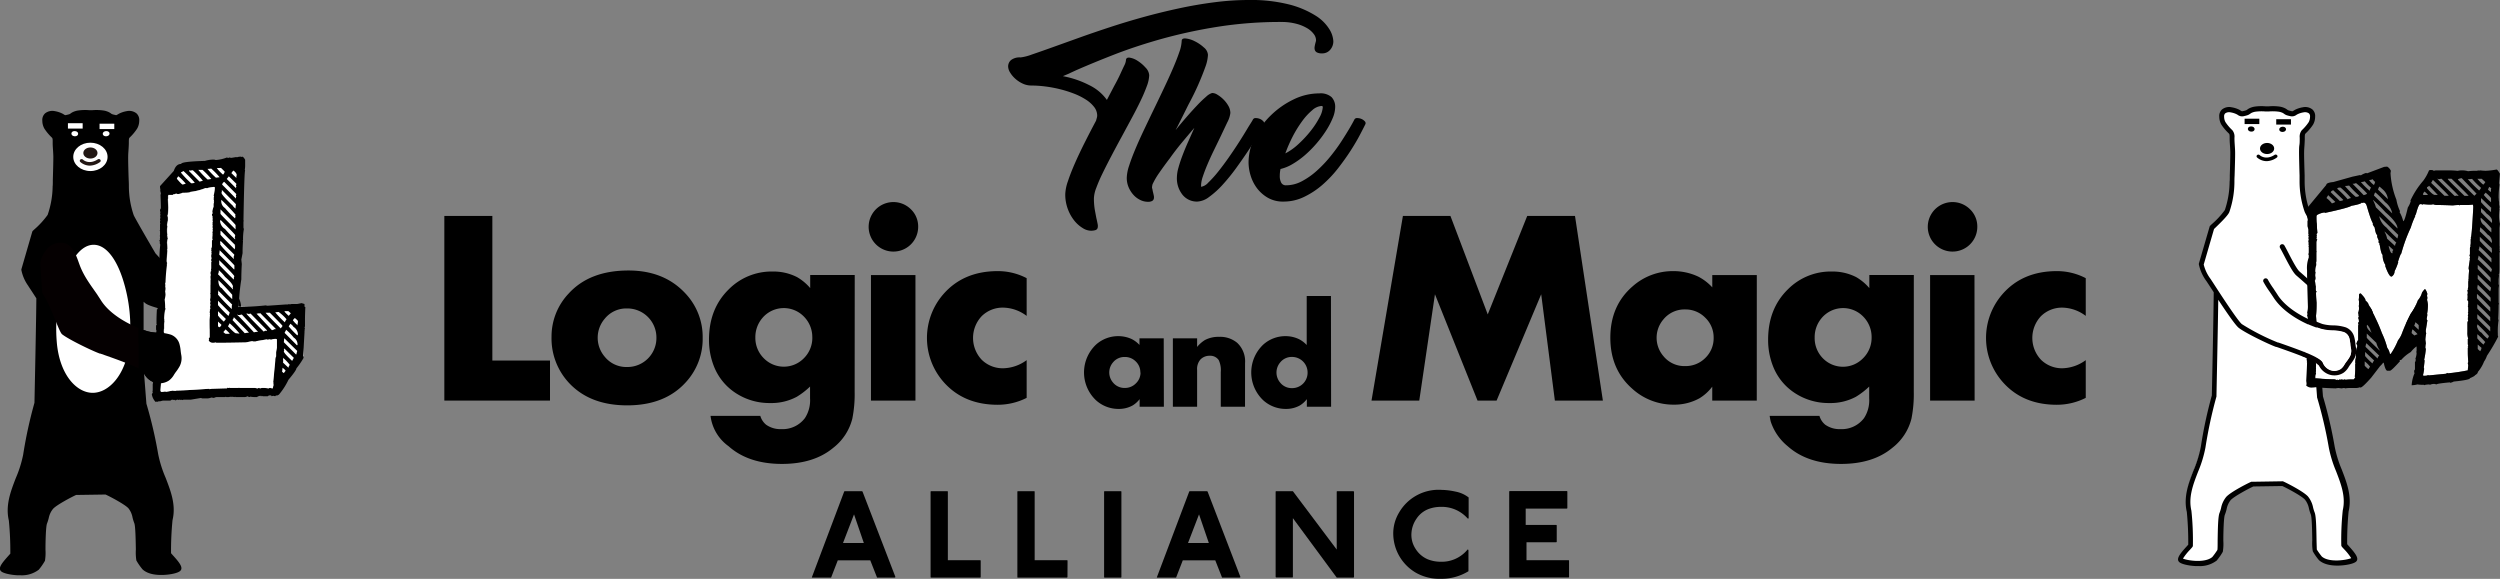 <svg id="レイヤー_1" data-name="レイヤー 1" xmlns="http://www.w3.org/2000/svg" viewBox="0 0 680.51 157.57"><rect x="0" y="0" width="680.51" height="157.57" fill="#808080" stroke="none"/><defs><style>.cls-1{fill:#fff;}.cls-2{fill:#050001;}.cls-3{fill:#221714;}</style></defs><title>alliance_logo</title><path class="cls-1" d="M737.8,596.29c-.15-.29-.27-.59-.41-.91a9.31,9.31,0,0,0-.71-1.46,2.89,2.89,0,0,0-2.72-1.38,21.62,21.62,0,0,0-3.62.17,24.74,24.74,0,0,1-2.82.19c-2.62,0-6.43-2.73-11.31-8.06l-.4-.43c-2.16-3.7-5.44-9.37-5.72-10a21.67,21.67,0,0,1-1.26-3.81,22.43,22.43,0,0,0-.66-2.51,18.38,18.38,0,0,1-.36-5.28c0-3.19-1-7.79.87-10.31.46-.62,1-1.23,1.47-1.81.65-.87,1.27-3.32,0-4a4.46,4.46,0,0,0-2.58,0,7.35,7.35,0,0,1-4.86.06,15.43,15.43,0,0,0-5-.88,12.39,12.39,0,0,0-4.53,1.12,3.69,3.69,0,0,1-2.63.15c-1-.36-1.66-1.07-2.89-.92-.25.5-.87.76-1.36,1-1.41.74,1.54,4,1.91,4.5,1.23,1.7.62,5.28.65,7.3,0,1.24-.07,4.15-.14,6.08,0,.8,0,1.43-.05,1.68a24.2,24.2,0,0,1-1.27,7.61c-.65,1.7-2.75,2.61-3.82,4-1.19,1.49-1.2,3.8-1.72,5.57l-1.38,4.75a.65.65,0,0,0,0,.3c.49,2.85,3.17,4.22,3.85,6.86a10.22,10.22,0,0,1,.06,2.57c-.11,8.49-.3,17-.48,25.47a117.76,117.76,0,0,0-3,13.7,31,31,0,0,1-1.9,6.15c-1.36,3.53-2.77,7.17-1.83,11.2a26.61,26.61,0,0,1,.33,5.11c.06,2.08.72,4.09-.66,5.94-.72,1-2.47,2.15-1.41,3.13.88.83,3.21.88,4.38.94,2.13.11,4.82-.89,5.83-2.93.65-1.33.57-4,.5-5.43s-.18-2.91-.11-4.41c.09-1.92.6-4.8,2.44-5.83a69.29,69.29,0,0,1,6.37-3.29l7.7-.12c.92.4,5.1,2.57,6.05,3.64a12.32,12.32,0,0,1,2.07,4,8.71,8.71,0,0,1,.56,3.5c0,1.35-.06,2.72,0,4.07s-.08,3.44,1,4.46a6.78,6.78,0,0,0,4.32,1.88,15.79,15.79,0,0,0,5.64-.7c.16-.86-.91-2.1-1.55-2.49-1.31-3.19-1.21-8.19-.42-11.61.93-4-.95-7.33-2.31-10.85-.85-2.21-1.19-5-2-7.29a34.1,34.1,0,0,1-1.53-5.71c-.89-5.39-2.5-10.31-2.12-15.92,1.08.46,1.35,1.74,2.15,2.57a4,4,0,0,0,4.93.41,5,5,0,0,0,1.35-1.56c.14-.22.28-.43.43-.63a12.21,12.21,0,0,0,1.08-1.63,4.58,4.58,0,0,0,.37-3c-.06-.32-.1-.65-.14-1-.28-2.56-1.87-3.93-4.43-4.19-1.32-.13-4.58-.13-5.6-1.06-.52-.48-.25-2.1-.27-3,0-.65.19-6-.32-6.22a65.18,65.18,0,0,0,7.44,2.81c1.51.54,3.17.54,4.65,1.1a18.89,18.89,0,0,1,3.93,2.17c2.78,1.8,8.15,5,9.56.15.07-.26.14-.5.23-.73a12.39,12.39,0,0,0,.58-1.87A4.62,4.62,0,0,0,737.8,596.29Z" transform="translate(-81.54 -516.51)"/><path d="M738.43,596.06c-.15-.3-.28-.61-.42-.93a10.08,10.08,0,0,0-.72-1.49,3,3,0,0,0-2.78-1.41,22.22,22.22,0,0,0-3.69.18,25.72,25.72,0,0,1-2.88.2c-2.68,0-6.56-2.79-11.53-8.23l-.4-.43c-2.21-3.78-5.56-9.58-5.84-10.24a24.49,24.49,0,0,1-1.3-7.77c0-.25,0-.89,0-1.7-.06-2-.16-4.94-.14-6.21,0-.61.05-1.23.09-1.84s.08-1.25.09-1.88V554c0-.32,0-.92.15-1.08l.12-.13a13,13,0,0,0,2-2.38,4.32,4.32,0,0,0,.55-2.1,2.39,2.39,0,0,0-.74-2,3.12,3.12,0,0,0-2.6-.6,7.29,7.29,0,0,0-2,.62,4.2,4.2,0,0,0-.42.24c-.29.18-.42.25-.54.22l-.33-.08a5,5,0,0,1-.69-.19,1.72,1.72,0,0,1-.34-.21,3.9,3.9,0,0,0-.42-.27,5.08,5.08,0,0,0-1.69-.53,13.52,13.52,0,0,0-2.81-.06h-.93a13.49,13.49,0,0,0-2.81.06,5.12,5.12,0,0,0-1.7.53,3.85,3.85,0,0,0-.41.27,1.72,1.72,0,0,1-.34.21,5,5,0,0,1-.69.19l-.33.08c-.12,0-.26,0-.54-.22a3.57,3.57,0,0,0-.42-.24,7.21,7.21,0,0,0-2-.62,3.12,3.12,0,0,0-2.6.6,2.37,2.37,0,0,0-.74,2,4.32,4.32,0,0,0,.55,2.1,12.91,12.91,0,0,0,2,2.38l.12.13c.16.16.15.76.15,1.08v.29c0,.63.05,1.27.09,1.88s.08,1.23.09,1.84c0,1.27-.08,4.24-.14,6.21,0,.81,0,1.46-.05,1.71a24.66,24.66,0,0,1-1.3,7.76,23.11,23.11,0,0,1-3.63,3.91l-.34.33a.66.66,0,0,0-.18.3l-2.91,10a.64.64,0,0,0,0,.3,11.67,11.67,0,0,0,2.12,4.6l.33.51.24.36,1.34,2.06c0,4.21-.47,26.49-.51,28.09a119.81,119.81,0,0,0-3,14,31.38,31.38,0,0,1-1.94,6.28c-1.39,3.6-2.82,7.32-1.87,11.43a84.64,84.64,0,0,1,.39,8.91l-.45.5c-1.76,1.93-2.94,3.37-2,4.24.6.58,2.69,1,4.35,1.08l.8,0a7.53,7.53,0,0,0,5-1.46l.08-.08a15.23,15.23,0,0,0,1.63-2.35,13.24,13.24,0,0,0,.14-3c0-2.2.1-6.29.41-7.05a11.36,11.36,0,0,0,.48-1.52,5.56,5.56,0,0,1,1.1-2.48c1-1.09,5.27-3.33,6.19-3.72l7.86-.12c.94.4,5.21,2.63,6.18,3.71a5.58,5.58,0,0,1,1.1,2.48,11.64,11.64,0,0,0,.48,1.52c.32.76.38,4.85.41,7.05a13.57,13.57,0,0,0,.14,3,15.58,15.58,0,0,0,1.63,2.36l.08.08c1.52,1.36,4,1.53,5.75,1.44s3.74-.5,4.34-1.08c.9-.87-.28-2.3-2-4.23l-.44-.5a85.21,85.21,0,0,1,.39-8.9c.95-4.11-.48-7.83-1.87-11.43a31.2,31.2,0,0,1-1.93-6.28,118.69,118.69,0,0,0-3.18-13.62l-.63-8.17a4.83,4.83,0,0,0,3.33,2.61,4.9,4.9,0,0,0,.88.08,4.5,4.5,0,0,0,2.53-.75,5.11,5.11,0,0,0,1.38-1.59c.15-.23.28-.44.43-.64a12.39,12.39,0,0,0,1.1-1.66,4.71,4.71,0,0,0,.38-3.09c-.06-.33-.1-.66-.14-1a9.65,9.65,0,0,0-.28-1.64,3.8,3.8,0,0,0-2.32-2.71,11.82,11.82,0,0,0-3.49-.54,12.14,12.14,0,0,1-2.87-.38l-1.08-.35v-7.59l.4.35c.92.81,4.38,1.67,8.8,2.72,1.31.31,2.44.58,2.87.72a3.81,3.81,0,0,1,1.31.82,16.1,16.1,0,0,0,4,2.45l.74.37a5.53,5.53,0,0,0,3.24.9,4.64,4.64,0,0,0,3.09-1.6,5.07,5.07,0,0,0,.88-1.92c.07-.26.15-.51.23-.74a12.45,12.45,0,0,0,.59-1.91A4.69,4.69,0,0,0,738.43,596.06Zm-23,42.16a32.43,32.43,0,0,0,2,6.56c1.37,3.56,2.67,6.93,1.82,10.63a76.12,76.12,0,0,0-.4,9.6c.05.24.19.39.77,1a15.19,15.19,0,0,1,1.93,2.43c-1.13.5-6,1.31-8-.44a19.84,19.84,0,0,1-1.37-1.91c0-.3-.05-1.49-.07-2.55-.06-3.71-.13-6.62-.52-7.55a10.73,10.73,0,0,1-.42-1.35,6.83,6.83,0,0,0-1.4-3c-1.27-1.41-6.24-3.91-6.82-4.12a.73.73,0,0,0-.25,0l-8.12.13a.67.67,0,0,0-.23,0c-.59.22-5.56,2.71-6.82,4.12a6.79,6.79,0,0,0-1.4,3,10.76,10.76,0,0,1-.42,1.34c-.39.93-.46,3.84-.52,7.55,0,1.06,0,2.26-.07,2.55a18.68,18.68,0,0,1-1.37,1.91c-2,1.75-6.91.94-8,.44a15.31,15.31,0,0,1,1.93-2.43c.58-.63.72-.79.77-1a76.57,76.57,0,0,0-.4-9.59c-.86-3.7.44-7.07,1.82-10.64a32.29,32.29,0,0,0,2-6.56,121.31,121.31,0,0,1,3-13.9.8.8,0,0,0,0-.17c0-.21.4-19,.49-26.16,2.47,3.74,4.68,6.93,5.56,7.63,1.76,1.4,8.25,4.53,10.18,5.21l.13,0c2.05.72,4.87,1.7,7.23,2.65,1.45.58,2.41,1,3.06,1.37l.73,9.56a.8.8,0,0,0,0,.14A116.66,116.66,0,0,1,715.43,638.21Zm22.18-39.36a11.26,11.26,0,0,1-.53,1.7c-.11.29-.2.58-.27.85a3.85,3.85,0,0,1-.62,1.43,3.32,3.32,0,0,1-2.18,1.11,4.36,4.36,0,0,1-2.47-.75l-.8-.4a14.87,14.87,0,0,1-3.66-2.27,5.06,5.06,0,0,0-1.75-1.07c-.49-.16-1.59-.42-3-.76-2.62-.62-7.48-1.77-8.22-2.42-1-.91-2-1.77-2.94-2.6-1.16-1-2.35-2.11-3.68-3.25-.75-.65-2.12-3.29-3-5-.48-.92-.89-1.72-1.17-2.17a.68.68,0,0,0-1.15.72c.25.41.65,1.18,1.11,2.07,1.36,2.63,2.46,4.69,3.34,5.45,1.31,1.13,2.45,2.15,3.66,3.23l1.23,1.11a.64.64,0,0,0,0,.24v8c-3.74-1.51-8-4.08-10.07-7.43-.33-.52-.68-1-1-1.53a22.74,22.74,0,0,1-1.61-2.55.68.68,0,0,0-1.2.62,24.53,24.53,0,0,0,1.7,2.7c.33.48.68,1,1,1.48,2.78,4.43,8.67,7.48,13.26,8.87a13.16,13.16,0,0,0,3.18.44,10.71,10.71,0,0,1,3.1.47,2.46,2.46,0,0,1,1.47,1.8,8.17,8.17,0,0,1,.23,1.41c0,.36.08.74.15,1.12a3.34,3.34,0,0,1-.24,2.19,11.36,11.36,0,0,1-1,1.49c-.19.24-.35.49-.5.73a3.84,3.84,0,0,1-1,1.2,3.31,3.31,0,0,1-2.4.45,3.53,3.53,0,0,1-2.48-2.14c-.52-1.31-4.58-2.93-12.39-5.66l-.13,0a60.39,60.39,0,0,1-9.79-5c-1.17-.93-6.26-8.81-7.93-11.4l-.24-.36-.33-.51a10.88,10.88,0,0,1-1.89-3.94l2.81-9.69.21-.2c1.83-1.76,3.58-3.5,3.94-4.38a25.3,25.3,0,0,0,1.4-8.25c0-.24,0-.88.05-1.69.06-2,.16-5,.14-6.27,0-.64-.05-1.28-.09-1.91s-.08-1.21-.09-1.81V554a2.79,2.79,0,0,0-.54-2l-.12-.13a11.88,11.88,0,0,1-1.79-2.12,3,3,0,0,1-.36-1.47,1.08,1.08,0,0,1,.29-.91,1.86,1.86,0,0,1,1.49-.27,5.77,5.77,0,0,1,1.6.5,2.5,2.5,0,0,1,.3.17,2,2,0,0,0,1.59.38l.3-.07a6.14,6.14,0,0,0,.89-.25,2.71,2.71,0,0,0,.64-.37l.27-.18a3.77,3.77,0,0,1,1.25-.38,12.61,12.61,0,0,1,2.57-.05h1a12.64,12.64,0,0,1,2.57.05,3.77,3.77,0,0,1,1.25.38l.27.18a2.85,2.85,0,0,0,.63.37,6.27,6.27,0,0,0,.89.25l.3.07a2,2,0,0,0,1.59-.38,3,3,0,0,1,.3-.17,5.72,5.72,0,0,1,1.6-.5,1.86,1.86,0,0,1,1.49.27,1.08,1.08,0,0,1,.3.91,3.09,3.09,0,0,1-.36,1.47,11.92,11.92,0,0,1-1.79,2.12l-.12.13a2.8,2.8,0,0,0-.54,2v.26c0,.6,0,1.22-.09,1.81s-.08,1.26-.09,1.91c0,1.3.08,4.3.14,6.28,0,.81,0,1.44,0,1.68a25.41,25.41,0,0,0,1.4,8.26c.41,1,5.39,9.52,6,10.49l.1.13.44.47c2,2.13,7.9,8.63,12.52,8.67a27.25,27.25,0,0,0,3-.2,21.15,21.15,0,0,1,3.46-.17c1,.06,1.31.15,1.72.78a8.72,8.72,0,0,1,.63,1.29c.14.34.28.68.46,1A3.36,3.36,0,0,1,737.61,598.85Z" transform="translate(-81.54 -516.51)"/><ellipse cx="617.11" cy="40.42" rx="1.93" ry="1.51"/><path d="M698.53,560.38a4,4,0,0,1-2.6-1,.44.44,0,0,1,0-.65.53.53,0,0,1,.7,0c.07.07,1.62,1.51,4.06-.06a.53.53,0,0,1,.7.11.44.44,0,0,1-.12.64A5,5,0,0,1,698.53,560.38Z" transform="translate(-81.54 -516.51)"/><ellipse cx="694.38" cy="551.67" rx="0.71" ry="0.92" transform="translate(9.48 685.13) rotate(-85.6)"/><ellipse cx="702.91" cy="551.67" rx="0.92" ry="0.71" transform="translate(-121.82 -460.91) rotate(-4.4)"/><rect x="610.99" y="32.31" width="4.01" height="1.46"/><rect x="619.6" y="32.45" width="4.01" height="1.46"/><path class="cls-1" d="M724.44,571.63c-.14.29-1.08.59-2.84.9q-.81.56-7.13,1.92l-.23-.11a5.34,5.34,0,0,0-2.15.79h.1l-.1.23v.46q0,.86.23,4.06c-.08.22-.16.33-.23.33l.1.23v.35a.09.09,0,0,1-.1.1,1,1,0,0,1,.1.33,1,1,0,0,0-.1.35l.23.11a1.91,1.91,0,0,0-.23.92v2.25c0,.08,0,.13.1.13l-.1.23v2.38l-.13.56h.13l-.13.23c0,.07,0,.11.13.11a5.64,5.64,0,0,0-.33,1.92c0,.08,0,.12.1.12l-.1.79v.23l.1.67c-.07.46-.15.69-.23.69a6.09,6.09,0,0,1,.23,2v.33c0,.38.09.56.23.56a.86.86,0,0,1-.13.36c0,.05,0,1,.13,2.71,0,1,0,2.2-.13,3.63q.12,1.67.13,2.94c-.08,1.38-.13,2.25-.13,2.61.08,0,.13,0,.13.11a.11.11,0,0,0-.13.13c.08,0,.13,0,.13.1a.11.11,0,0,0-.13.13h.13c0,.07,0,.1-.13.1l.13.57v.12c0,.07,0,.11-.13.11l.13.23V610a.11.11,0,0,1-.13.12l.13.23c-.07.75-.15,1.13-.23,1.13l.11.23v.9c0,.08,0,.12-.11.12l.11.23v.67c0,.08,0,.13-.11.13l.11.21v.23c0,.08,0,.13-.11.13a.76.76,0,0,1,.11.33,1,1,0,0,1-.11.46,6,6,0,0,1,.11,1,.91.91,0,0,1-.11.33.89.89,0,0,1,.11.33l-.11.46.11.23a.94.94,0,0,0-.11.46l.11.23a1.88,1.88,0,0,0-.21.9v.23c0,.15.08.23.21.23q3.25.23,4.77.23h.1a1.4,1.4,0,0,1,.69.21.82.82,0,0,1,.33-.11V620c.31-.06.46-.12.46-.21s.11,0,.11.1l.46-.1.57.1.23-.1a.82.82,0,0,1,.34.1,9.7,9.7,0,0,1,1.25-.1h.89c.08,0,.24-.2.46-.58a.09.09,0,0,0-.11-.11q.1-1.34.11-1.92v-1.58a.11.11,0,0,1,.12-.13.71.71,0,0,1-.12-.33,6,6,0,0,1,.23-1.35h-.1l.1-.23c0-.08,0-.13-.1-.13l.1-.23V613c0-.08,0-.13-.1-.13a16.94,16.94,0,0,1,.44-2.15c-.07-.37-.14-.57-.23-.57.15-.68.31-1,.46-1v-3.86a.89.89,0,0,1,.12-.46.77.77,0,0,1-.12-.44l.23-.35c-.06-.6-.13-.9-.23-.9l.23-.69-.23-.11a.11.11,0,0,1,.12-.12l-.12-.56a4.1,4.1,0,0,0,.23-1v-.67c0-.08,0-.13-.11-.13l.11-.21v-.92a1.17,1.17,0,0,0-.11-.57l.11-.69v-.79c0-.11.11-.22.34-.33h.12q1.36,1.36,1.36,2a2.17,2.17,0,0,1,.89,1.25,7.55,7.55,0,0,1,1.15,2.25,43,43,0,0,1,2.38,5.34,22.72,22.72,0,0,1,1.46,4,3.83,3.83,0,0,1,.69,1.58l.23.11a19,19,0,0,0,2-3.73,6.76,6.76,0,0,0,1-1.71,47.41,47.41,0,0,1,2.48-5.55,14.39,14.39,0,0,0,1.92-3.63,5.27,5.27,0,0,0,1.15-2.15c.44-.6.7-.9.79-.9s.43.45.67,1.35a.82.82,0,0,0-.1.33c0,.06,0,.29.1.69l-.1.56a7.28,7.28,0,0,1,.23,1.25,12.37,12.37,0,0,1-.23,2.6c0,.07,0,.11.1.11l-.21,1.25c.07.22.14.33.21.33l-.44,2.71v.23a1.21,1.21,0,0,0,.11.58,11,11,0,0,0-.23,1.79l.13,1a6.27,6.27,0,0,0-.13,1.25l.13.23a20.35,20.35,0,0,1-.46,2.94l.11.23c0,.23-.07.92-.21,2l.1.23a15.33,15.33,0,0,1-.33,1.82l.23.11c.75,0,1.12-.08,1.12-.23l.23.13,4.75-.46.23-.23.23.12a51,51,0,0,0,5.42-.81q0-.17.12-1.36l-.12-.56a.72.72,0,0,1,.12-.33c-.08-1.07-.12-2-.12-2.73v-1.13c0-.07,0-.1.12-.1l-.12-.23a.11.11,0,0,1,.12-.13l-.12-.56v-1.35c0-.07,0-.1.12-.1a5,5,0,0,1-.23-1.82v-2.5a1.26,1.26,0,0,1,.23-.66.84.84,0,0,1-.12-.36h.12l-.12-.23c0-.07,0-.11.12-.11l-.12-.23.12-.23c0-.07,0-.1-.12-.1l.12-.57v-.12c0-.07,0-.11-.12-.11l.12-.23v-1.12a.81.81,0,0,0-.12-.46.85.85,0,0,0,.12-.33h-.12l.12-.23v-.79l-.23-.35v-.33l.1-.23h-.1a.84.84,0,0,0,.1-.33.94.94,0,0,1-.1-.33h.1c0-.08,0-.13-.1-.13l.1-.56c0-.06,0-.29-.1-.69.07-.22.14-.33.23-.33s0-.1-.12-.1l.12-.59v-1.35l.1-.56h-.1l.1-.23c0-.21,0-1,.13-2.25l-.13-.58c0-.22.12-1.09.36-2.61h-.13l.13-.21v-.23c0-.24,0-.35-.13-.35l.13-.56V584.2c0-.39.08-.58.21-.58a.09.09,0,0,0-.1-.11l.1-.79v-1.13a.11.11,0,0,1,.12-.12l-.12-.23q.27,0,.69-8.15v-.56a.8.8,0,0,1-.1-.33l-1.15.11h-2.37c-.07,0-.11,0-.11.12a.11.11,0,0,1-.13-.12,13.78,13.78,0,0,0-1.69.12q-2.79-.12-4.42-.12a2.5,2.5,0,0,1-1-.23c0,.08,0,.13-.11.13v-.13a.84.84,0,0,1-.35.13c-.4,0-1.12,0-2.15-.13l-.23.13a.82.82,0,0,0-.46-.13h-.21q-.44.11-1.15,2.83c-.07,0-.15.11-.23.33h.12a21.24,21.24,0,0,0-1.25,3.19,43.67,43.67,0,0,0-2.61,7.13q-.19,0-.9,2.25h.1a13.93,13.93,0,0,1-1,2.5,1.77,1.77,0,0,1-.79,1.48h-.1q-.65,0-1.71-3c.08,0,.12,0,.12-.1a5,5,0,0,1-.79-2.83q-.38-.15-.79-2.71a.11.11,0,0,1-.13-.13c.08,0,.13,0,.13-.11s-.23-.19-.36-.56l.13-.23-.46-1.12v-.58c-.24,0-.47-.67-.69-2a3.17,3.17,0,0,1-.56-1,.11.11,0,0,0,.12-.12q-.48-.52-1.71-4.75c-.18-.6-.48-.9-.9-.9a1,1,0,0,1-.35.11C724.55,571.66,724.51,571.63,724.44,571.63Z" transform="translate(-81.54 -516.51)"/><path d="M730.68,561.87V562l.23-.13h.44a2.48,2.48,0,0,1,1,1.15c-.07.39-.1.61-.1.67a23.19,23.19,0,0,0,1.59,7.15,12.45,12.45,0,0,0,1,3.17l-.13.23a9.74,9.74,0,0,1,1,2.48c.26,0,.68-1.25,1.25-3.73a6.06,6.06,0,0,0,.79-1.71.09.09,0,0,0-.11-.11,22.82,22.82,0,0,1,3.5-5.44,12.32,12.32,0,0,0,1.58-2.83,1,1,0,0,1,.46-.11c.53,0,.79.08.79.23l.56-.13h3.73a22.63,22.63,0,0,1,2.27.13,4.57,4.57,0,0,1,1.25-.13,5.63,5.63,0,0,1,1.58.23A15.35,15.35,0,0,1,755,563h.69a.76.76,0,0,0,.44-.13.11.11,0,0,1,.12.13c.15,0,.23,0,.23-.13a16.46,16.46,0,0,0,1.69.13,19.24,19.24,0,0,0,2.94-.35c.17,0,.47.38.92,1.15l-.23,2.61a.87.87,0,0,1,.11.44,26.17,26.17,0,0,0-.23,3v.67a.11.11,0,0,0,.12.13c0,.07,0,.1-.12.1l.12.79v.69l.11.23h-.11l.11.21v.46c0,.08,0,.13-.11.13a.09.09,0,0,0,.11.11c-.07.67-.11,1.08-.11,1.25a9.1,9.1,0,0,0,.23,2.83l-.13,1.13v5c0,.07,0,.11.13.11l-.13.23v.23a.11.11,0,0,0,.13.12l-.13.21c0,.24,0,.35.13.35l-.13.56v4.19c0,1.13-.07,1.69-.23,1.69a.11.11,0,0,0,.12.13l-.12,1.13v.92a1.5,1.5,0,0,0,.12.79,5.26,5.26,0,0,0-.12,1v3.5a.88.88,0,0,0,.12.46.82.82,0,0,0-.12.46v.21q0,1.44-.11,3.52l.11.23a19.21,19.21,0,0,0-.21,3.73v.33a1,1,0,0,0,.1.46,52,52,0,0,1-3.06,5.21,6.14,6.14,0,0,1-.79,1.58,9.9,9.9,0,0,1-1.69,2.83c0,.31-.27.61-.79.9q0,.21-1.35.79,0,.48-4.42.92a3.23,3.23,0,0,1-.92.33.09.09,0,0,1-.11-.11q-3.63.33-3.63.56l-.56-.13a2.78,2.78,0,0,0-1.25.23l-.23-.1c-.83.05-1.25.13-1.25.23l-.21-.13h-.59a6.93,6.93,0,0,1-1.12-.1,7.62,7.62,0,0,1-1.58.23v-.13a9.72,9.72,0,0,1,.79-3.17l-.11-.23v-.46l.21-.33v-2l.23-.33c0-.07,0-.11-.11-.11l.11-.23-.11-.23a4.94,4.94,0,0,0,.33-1.59h-.1l.1-.23a.09.09,0,0,0-.1-.11l.1-.23v-1.15h-.1a8.52,8.52,0,0,0-1.48,1.48,10.73,10.73,0,0,0-2.61,2.15.89.89,0,0,0-.46.12l.13.23q-2.31,2.57-2.73,2.59h-.79q-.5-.23-.9-2.15h-.23c0,.11-.26.42-.79.92L727,619.3q-2.4,2.71-2.94,2.71H724v-.11a3.62,3.62,0,0,1-1.46.23h-1.58a5.86,5.86,0,0,0-1,.1,1,1,0,0,0-.46-.1l-.57.1-.79-.1a3.27,3.27,0,0,0-.79.1c-2.41-.07-4.19-.18-5.34-.33a9.8,9.8,0,0,1-1.23.11,2,2,0,0,1-1.48-.56.79.79,0,0,1,.1-.33,6.21,6.21,0,0,0-.1-.92q.23-4.23.23-5.09h-.12a.11.11,0,0,1,.12-.12l-.12-.67c.08-1.12.12-2.07.12-2.83v-.11a.94.94,0,0,1,.11-.46,1,1,0,0,1-.11-.46v-.1l.11-.23h-.11a1.8,1.8,0,0,0,.23-.79.8.8,0,0,1-.13-.35c.08,0,.13,0,.13-.1h-.13l.13-.23v-.33a.86.86,0,0,0-.13-.46.71.71,0,0,0,.13-.33h-.13a.11.11,0,0,1,.13-.12q-.08-.79-.23-.79a4.67,4.67,0,0,0,.33-2,6.93,6.93,0,0,0-.33-2.27l.11-.23a.09.09,0,0,0-.11-.11l.11-.23c0-.08,0-.13-.11-.13a6.12,6.12,0,0,0,.23-1.69q-.23-7.46-.23-8.94v-.92a8.12,8.12,0,0,1,.46-3.5v-.46c0-.22,0-.33-.13-.33l.13-.57v-1.48c0-.08,0-.13-.13-.13l.13-.21v-.13c0-.07,0-.1-.13-.1l.13-.23a.11.11,0,0,0-.13-.13c0-.07,0-.1.13-.1l-.13-.46a6.53,6.53,0,0,1,.13-.67.81.81,0,0,1-.13-.35.67.67,0,0,0,.13-.33.79.79,0,0,1-.13-.46H710l-.13-.23V579a7.68,7.68,0,0,0-.23-.92v-1.46a.11.11,0,0,1,.13-.12,8,8,0,0,1-.23-1.36c.07,0,.11,0,.11-.1s-.11,0-.11-.13.11,0,.11-.1-.11,0-.11-.13a.09.09,0,0,0,.11-.11c-.13,0-.24-.38-.33-1.15l5.44-6.57c0-.4.64-.67,1.92-.79l5.21-1.46,2.15-.46c0,.07,0,.11.12.11a5.23,5.23,0,0,1,1.46-.67l.23.11Zm-6.23,9.76c-.14.29-1.08.59-2.84.9q-.81.56-7.13,1.92l-.23-.11a5.34,5.34,0,0,0-2.15.79h.1l-.1.23v.46q0,.86.23,4.06c-.08.22-.16.33-.23.33l.1.23v.35a.09.09,0,0,1-.1.1,1,1,0,0,1,.1.33,1,1,0,0,0-.1.35l.23.11a1.91,1.91,0,0,0-.23.92v2.25c0,.08,0,.13.1.13l-.1.23v2.38l-.13.56h.13l-.13.23c0,.07,0,.11.13.11a5.64,5.64,0,0,0-.33,1.92c0,.08,0,.12.1.12l-.1.79v.23l.1.67c-.07.46-.15.69-.23.69a6.09,6.09,0,0,1,.23,2v.33c0,.38.09.56.23.56a.86.86,0,0,1-.13.36c0,.05,0,1,.13,2.71,0,1,0,2.2-.13,3.63q.12,1.67.13,2.94c-.08,1.38-.13,2.25-.13,2.61.08,0,.13,0,.13.11a.11.11,0,0,0-.13.13c.08,0,.13,0,.13.1a.11.11,0,0,0-.13.13h.13c0,.07,0,.1-.13.1l.13.57v.12c0,.07,0,.11-.13.11l.13.23V610a.11.11,0,0,1-.13.12l.13.23c-.07.75-.15,1.13-.23,1.13l.11.23v.9c0,.08,0,.12-.11.12l.11.23v.67c0,.08,0,.13-.11.13l.11.21v.23c0,.08,0,.13-.11.13a.76.76,0,0,1,.11.33,1,1,0,0,1-.11.46,6,6,0,0,1,.11,1,.91.91,0,0,1-.11.33.89.89,0,0,1,.11.33l-.11.46.11.23a.94.94,0,0,0-.11.46l.11.23a1.88,1.88,0,0,0-.21.9v.23c0,.15.08.23.21.23q3.25.23,4.77.23h.1a1.4,1.4,0,0,1,.69.21.82.82,0,0,1,.33-.11V620c.31-.06.46-.12.46-.21s.11,0,.11.1l.46-.1.57.1.23-.1a.82.82,0,0,1,.34.1,9.7,9.7,0,0,1,1.25-.1h.89c.08,0,.24-.2.46-.58a.09.09,0,0,0-.11-.11q.1-1.34.11-1.92v-1.58a.11.11,0,0,1,.12-.13.71.71,0,0,1-.12-.33,6,6,0,0,1,.23-1.35h-.1l.1-.23c0-.08,0-.13-.1-.13l.1-.23V613c0-.08,0-.13-.1-.13a16.94,16.94,0,0,1,.44-2.15c-.07-.37-.14-.57-.23-.57.15-.68.31-1,.46-1v-3.86a.89.89,0,0,1,.12-.46.77.77,0,0,1-.12-.44l.23-.35c-.06-.6-.13-.9-.23-.9l.23-.69-.23-.11a.11.11,0,0,1,.12-.12l-.12-.56a4.1,4.1,0,0,0,.23-1v-.67c0-.08,0-.13-.11-.13l.11-.21v-.92a1.17,1.17,0,0,0-.11-.57l.11-.69v-.79c0-.11.11-.22.34-.33h.12q1.36,1.36,1.36,2a2.17,2.17,0,0,1,.89,1.25,7.55,7.55,0,0,1,1.15,2.25,43,43,0,0,1,2.38,5.34,22.72,22.72,0,0,1,1.46,4,3.83,3.83,0,0,1,.69,1.58l.23.11a19,19,0,0,0,2-3.73,6.76,6.76,0,0,0,1-1.71,47.41,47.41,0,0,1,2.48-5.55,14.39,14.39,0,0,0,1.92-3.63,5.27,5.27,0,0,0,1.15-2.15c.44-.6.7-.9.79-.9s.43.45.67,1.35a.82.82,0,0,0-.1.33c0,.06,0,.29.1.69l-.1.56a7.28,7.28,0,0,1,.23,1.25,12.37,12.37,0,0,1-.23,2.6c0,.07,0,.11.1.11l-.21,1.25c.07.22.14.33.21.33l-.44,2.71v.23a1.21,1.21,0,0,0,.11.58,11,11,0,0,0-.23,1.79l.13,1a6.27,6.27,0,0,0-.13,1.25l.13.23a20.35,20.35,0,0,1-.46,2.94l.11.23c0,.23-.07.92-.21,2l.1.23a15.33,15.33,0,0,1-.33,1.82l.23.11c.75,0,1.12-.08,1.12-.23l.23.13,4.75-.46.23-.23.23.12a51,51,0,0,0,5.42-.81q0-.17.12-1.36l-.12-.56a.72.72,0,0,1,.12-.33c-.08-1.07-.12-2-.12-2.73v-1.13c0-.07,0-.1.12-.1l-.12-.23a.11.11,0,0,1,.12-.13l-.12-.56v-1.35c0-.07,0-.1.12-.1a5,5,0,0,1-.23-1.82v-2.5a1.26,1.26,0,0,1,.23-.66.84.84,0,0,1-.12-.36h.12l-.12-.23c0-.07,0-.11.12-.11l-.12-.23.12-.23c0-.07,0-.1-.12-.1l.12-.57v-.12c0-.07,0-.11-.12-.11l.12-.23v-1.12a.81.81,0,0,0-.12-.46.85.85,0,0,0,.12-.33h-.12l.12-.23v-.79l-.23-.35v-.33l.1-.23h-.1a.84.84,0,0,0,.1-.33.94.94,0,0,1-.1-.33h.1c0-.08,0-.13-.1-.13l.1-.56c0-.06,0-.29-.1-.69.07-.22.14-.33.23-.33s0-.1-.12-.1l.12-.59v-1.35l.1-.56h-.1l.1-.23c0-.21,0-1,.13-2.25l-.13-.58c0-.22.12-1.09.36-2.61h-.13l.13-.21v-.23c0-.24,0-.35-.13-.35l.13-.56V584.2c0-.39.08-.58.21-.58a.09.09,0,0,0-.1-.11l.1-.79v-1.13a.11.11,0,0,1,.12-.12l-.12-.23q.27,0,.69-8.15v-.56a.8.8,0,0,1-.1-.33l-1.15.11h-2.37c-.07,0-.11,0-.11.12a.11.11,0,0,1-.13-.12,13.78,13.78,0,0,0-1.69.12q-2.79-.12-4.42-.12a2.5,2.5,0,0,1-1-.23c0,.08,0,.13-.11.13v-.13a.84.84,0,0,1-.35.13c-.4,0-1.12,0-2.15-.13l-.23.13a.82.82,0,0,0-.46-.13h-.21q-.44.11-1.15,2.83c-.07,0-.15.11-.23.33h.12a21.24,21.24,0,0,0-1.25,3.19,43.67,43.67,0,0,0-2.61,7.13q-.19,0-.9,2.25h.1a13.93,13.93,0,0,1-1,2.5,1.77,1.77,0,0,1-.79,1.48h-.1q-.65,0-1.71-3c.08,0,.12,0,.12-.1a5,5,0,0,1-.79-2.83q-.38-.15-.79-2.71a.11.11,0,0,1-.13-.13c.08,0,.13,0,.13-.11s-.23-.19-.36-.56l.13-.23-.46-1.12v-.58c-.24,0-.47-.67-.69-2a3.17,3.17,0,0,1-.56-1,.11.11,0,0,0,.12-.12q-.48-.52-1.71-4.75c-.18-.6-.48-.9-.9-.9a1,1,0,0,1-.35.11C724.55,571.66,724.51,571.63,724.44,571.63Zm-9.17-2-.46.79a7.47,7.47,0,0,1,1.48,1.46c.6-.2.9-.34.9-.44Zm.69-.79,2.48,2.38c.61-.05.92-.17.92-.33l-2.73-2.61C716.18,568.49,716,568.68,716,568.79Zm1.79-.92a26.73,26.73,0,0,1,2.83,2.83,2.48,2.48,0,0,1,.91-.33,26.14,26.14,0,0,0-2.83-2.84C718.11,567.54,717.81,567.65,717.75,567.87Zm2.39-.79h-.23v.12a29.77,29.77,0,0,0,2.83,2.83H723c.4,0,.63-.12.69-.35a24.39,24.39,0,0,1-2.71-2.71Zm1.8-.57,3,3.07c.6-.15.9-.31.9-.46a26.5,26.5,0,0,0-3-2.83A1.47,1.47,0,0,1,721.94,566.52Zm2.27-.46a17.28,17.28,0,0,0,2.28,2.27h.1a1.91,1.91,0,0,1,.35-.79,11.11,11.11,0,0,1-1.71-1.71A3.64,3.64,0,0,1,724.21,566.06Zm1,48.82V616c0,.1.34.44,1,1l.46-.67A7.61,7.61,0,0,0,725.23,614.88Zm.11-2.61v1.12a15.86,15.86,0,0,0,2,2,2.5,2.5,0,0,1,.46-.79Zm.35-2.38a3.12,3.12,0,0,0-.23,1l3.27,3.17a1.39,1.39,0,0,1,.46-.79Zm.23-5-.12.23q0,.92,1.35,1.92a2.42,2.42,0,0,1-.44-1A5.51,5.51,0,0,0,725.92,604.92Zm-.12,2.38v1.12q0,.17,3.52,3.52v-.12a5.86,5.86,0,0,1-.92-2Zm.69-41.8v.13a5.9,5.9,0,0,0,1.25,1.23,2.78,2.78,0,0,0,.33-.89c-.11,0-.34-.23-.69-.69A1.85,1.85,0,0,1,726.49,565.5Zm1,5.44V571a8.32,8.32,0,0,1,.79,1.94l5.88,5.77q0-1.59-3.27-4.42A42.49,42.49,0,0,0,727.51,570.94Zm.23-1.25,5,4.88a5,5,0,0,0-1.94-3.06,25.44,25.44,0,0,0-2.61-2.61C728,568.89,727.91,569.16,727.74,569.69Zm1.12-1.59,2.71,2.61a4.09,4.09,0,0,0-1.36-2.61l-.89-.79C729.17,567.31,729,567.58,728.86,568.1Zm.34,7.25a5.16,5.16,0,0,0,1.94,3.07,40.68,40.68,0,0,0,3,3,4.15,4.15,0,0,0,.23-1Zm1.48,4.19v.11a5.43,5.43,0,0,1,.67,1.81l2.17,2a1.34,1.34,0,0,1,.33-.9S732.75,581.56,730.68,579.55Zm1.12,3.86v.21q.44,1.81.91,1.81h.11v-.56l.23-.33Zm6.46,22.76a3.11,3.11,0,0,0-.23,1,5.3,5.3,0,0,0,.79.67,2.3,2.3,0,0,1,.79-.33Q739.62,607.36,738.26,606.17Zm.79-1.94a4.18,4.18,0,0,1-.33.92l1.23,1.13v-1.13C740,605,739.65,604.74,739.05,604.23Zm2.48-35.56a1.52,1.52,0,0,0-.44.79l.23.13h1.12Q742.45,569.44,741.54,568.67Zm.69-1.23v.33q1.52,1.81,2.15,1.81h.79l-2.38-2.5A1.5,1.5,0,0,1,742.22,567.44Zm1.58-1.94-.46.79,3.63,3.52h1.15Q748.12,569.67,743.81,565.5Zm1.25-.33q.06.23,4.65,4.65h.44a.11.11,0,0,0,.12-.12l.23.12h.33q-.08-.23-4.65-4.65h-.11l-.69.11A.75.75,0,0,0,745.06,565.16Zm2.84,0v.11q0,.18,4.52,4.54h1.12q-.06-.23-4.63-4.65Zm2.71.23,4.52,4.42c0-.05.2-.25.59-.58L751.62,565C750.94,565.12,750.61,565.24,750.61,565.39Zm2.71-.12a40.85,40.85,0,0,0,3.06,3.06c.1,0,.29-.23.56-.69a23.79,23.79,0,0,1-2.48-2.48C754.43,565.24,754.05,565.27,753.31,565.27Zm2.5,31.27v1.13a49.43,49.43,0,0,0,3.63,3.63v-1.13A49.19,49.19,0,0,0,755.82,596.54Zm.11,8.26c0,.24,0,.35-.11.35a2.38,2.38,0,0,0,1.25,1.92,9.87,9.87,0,0,0,1.58,1.58c.1,0,.24-.22.44-.66A37.08,37.08,0,0,0,755.92,604.79Zm0-39.63a11.77,11.77,0,0,0,1.58,1.58c.1,0,.3-.23.59-.69l-1-.9ZM756,594l-.13.79.13.23a.11.11,0,0,0-.13.13l3.52,3.4h.11v-1A46.46,46.46,0,0,0,756,594Zm-.13,5.34v1.12q0,.17,3.52,3.5v-1.13A45.9,45.9,0,0,0,755.92,599.37Zm0,2.71v1.12q0,.17,3.52,3.53v-1.15Q759.44,605.46,755.92,602.08Zm0,5.44v1.12a11,11,0,0,0,1.71,1.71,2.57,2.57,0,0,1,.46-.69A17.39,17.39,0,0,0,755.92,607.52Zm.35-21.41a4.22,4.22,0,0,1-.23,1l3.63,3.5.23-.67Q759.9,589.49,756.27,586.12Zm-.23,2.5v1.13a48.8,48.8,0,0,0,3.63,3.63l-.13-.23v-1A47.16,47.16,0,0,0,756,588.61Zm0,2.71v1.13a43.47,43.47,0,0,0,3.39,3.39,4,4,0,0,0,.23-1Zm0,19v1.13c0,.11.22.34.67.69a1.8,1.8,0,0,0,.35-.92Zm.46-26.74a2.52,2.52,0,0,1-.23,1l3.5,3.4v-1.12A40.32,40.32,0,0,0,756.5,583.61Zm.21-5.19c-.07.65-.11,1-.11,1.12l3.29,3.17v-.11a2.29,2.29,0,0,0-1.15-2.17A15.83,15.83,0,0,0,756.71,578.42Zm-.11,2.6v1.12a38.8,38.8,0,0,0,3.29,3.27v-.9l-.13-.23c.09,0,.13,0,.13-.11Zm.23-5.11a2.1,2.1,0,0,0,1,2,14.08,14.08,0,0,0,1.92,1.92v-1.12a26.28,26.28,0,0,0-2.83-2.84Zm.1-5.32v1a27.7,27.7,0,0,0,2.73,2.71c0-.74,0-1.11.1-1.12l-2.71-2.61Zm0,2.61v1.12a34.06,34.06,0,0,0,3,2.94v-.56q0-.94-1.48-2A8.19,8.19,0,0,0,756.94,573.21Zm1.25-4.19-.46.56v.11a14.13,14.13,0,0,0,1.94,1.94v-1.15A8.4,8.4,0,0,0,758.19,569Zm1-1.58a2.86,2.86,0,0,0-.34.79l.67.56h.13V568l.1-.23-.46-.33Z" transform="translate(-81.54 -516.51)"/><path class="cls-2" d="M712.76,616a4.84,4.84,0,0,0,3.33,2.61,4.91,4.91,0,0,0,.89.08,4.48,4.48,0,0,0,2.53-.75,5,5,0,0,0,1.38-1.59c.15-.23.28-.44.44-.64a12.74,12.74,0,0,0,1.1-1.66,4.69,4.69,0,0,0,.38-3.09c-.06-.33-.1-.66-.14-1a9.9,9.9,0,0,0-.28-1.64,3.8,3.8,0,0,0-2.32-2.7,11.8,11.8,0,0,0-3.49-.54,11.89,11.89,0,0,1-2.87-.38c-.35-.11-1.52-.6-1.89-.73l-1.56-.46-.7,1.18c.94.39,2.88,1,3.76,1.3a13.3,13.3,0,0,0,3.18.44,10.59,10.59,0,0,1,3.1.47,2.47,2.47,0,0,1,1.48,1.8,8.55,8.55,0,0,1,.23,1.41c0,.36.08.74.16,1.12a3.34,3.34,0,0,1-.25,2.19,11.18,11.18,0,0,1-1,1.49,8.68,8.68,0,0,0-.5.74,3.9,3.9,0,0,1-1,1.2,3.32,3.32,0,0,1-2.4.45,3.52,3.52,0,0,1-2.48-2.14c-.33-.81-2-1.74-5.1-3l-.5,1.26c1.44.58,2.41,1,3.06,1.37Z" transform="translate(-81.54 -516.51)"/><path class="cls-1" d="M709.71,604.74c.94.39,2.73,1.1,3.6,1.37a13,13,0,0,0,3.18.44,10.77,10.77,0,0,1,3.1.47,2.47,2.47,0,0,1,1.48,1.8,8.53,8.53,0,0,1,.23,1.42c0,.36.08.74.16,1.12a3.35,3.35,0,0,1-.25,2.19,11.19,11.19,0,0,1-1,1.49,8.68,8.68,0,0,0-.5.74,3.82,3.82,0,0,1-1,1.2,3.28,3.28,0,0,1-2.4.45,3.52,3.52,0,0,1-2.48-2.14c-.33-.81-2-1.74-5.1-3Z" transform="translate(-81.54 -516.51)"/><path d="M89.25,594.37l.25.38.34.52.24.36,1.35,2.08c0,4.26-.48,26.82-.51,28.44a121.62,121.62,0,0,0-3.08,14.15,31.65,31.65,0,0,1-2,6.35c-1.4,3.64-2.86,7.41-1.89,11.57a85.59,85.59,0,0,1,.4,9l-.45.5c-1.78,2-3,3.41-2.06,4.29.61.59,2.72,1,4.4,1.09l.81,0a7.61,7.61,0,0,0,5-1.48l.08-.08a15.83,15.83,0,0,0,1.65-2.39,13.8,13.8,0,0,0,.14-3c0-2.22.1-6.37.42-7.14a12.07,12.07,0,0,0,.48-1.54A5.65,5.65,0,0,1,96,655c1-1.1,5.33-3.36,6.26-3.76l8-.12c.95.41,5.27,2.66,6.25,3.76a5.63,5.63,0,0,1,1.11,2.51,11.68,11.68,0,0,0,.48,1.54c.32.77.38,4.91.42,7.14a13.92,13.92,0,0,0,.14,3,16,16,0,0,0,1.65,2.39l.08.08c1.54,1.38,4,1.55,5.82,1.46s3.79-.5,4.4-1.1c.91-.88-.28-2.33-2.06-4.29l-.45-.51a85.29,85.29,0,0,1,.4-9c1-4.16-.49-7.93-1.89-11.57a31.75,31.75,0,0,1-2-6.35,119.77,119.77,0,0,0-3.22-13.79l-.64-8.27a4.89,4.89,0,0,0,3.37,2.64,4.77,4.77,0,0,0,.9.08,4.57,4.57,0,0,0,2.56-.75,5.16,5.16,0,0,0,1.4-1.61c.15-.23.29-.45.44-.65a12.53,12.53,0,0,0,1.11-1.68,4.76,4.76,0,0,0,.39-3.13c-.06-.33-.1-.67-.14-1a9.78,9.78,0,0,0-.28-1.66,3.83,3.83,0,0,0-2.35-2.74,12,12,0,0,0-3.53-.55,12.06,12.06,0,0,1-2.9-.39l-1.09-.35v-7.68l.41.35c.93.82,4.43,1.69,8.91,2.75,1.33.31,2.47.58,2.91.73a3.8,3.8,0,0,1,1.33.83,16.28,16.28,0,0,0,4,2.48l.75.38a5.61,5.61,0,0,0,3.28.91,4.71,4.71,0,0,0,3.13-1.62,5.16,5.16,0,0,0,.88-1.94c.08-.26.15-.51.24-.75a12.46,12.46,0,0,0,.6-1.93,4.75,4.75,0,0,0-.51-3.11c-.16-.3-.28-.61-.42-.94a9.75,9.75,0,0,0-.74-1.51,3,3,0,0,0-2.82-1.43,22.15,22.15,0,0,0-3.73.18,26.46,26.46,0,0,1-2.92.2c-2.71,0-6.64-2.82-11.68-8.33l-.4-.44c-2.24-3.82-5.63-9.7-5.91-10.37a24.61,24.61,0,0,1-1.32-7.87c0-.26,0-.9-.05-1.73-.07-2-.16-5-.14-6.29,0-.62.05-1.25.09-1.86s.08-1.26.09-1.9v-.3c0-.32,0-.93.15-1.1l.12-.13a13.28,13.28,0,0,0,2-2.41,4.37,4.37,0,0,0,.56-2.13,2.42,2.42,0,0,0-.75-2,3.18,3.18,0,0,0-2.63-.61,7.33,7.33,0,0,0-2,.63,4.79,4.79,0,0,0-.43.24c-.29.18-.43.25-.55.22l-.33-.08a4.82,4.82,0,0,1-.7-.19,1.53,1.53,0,0,1-.34-.21,4,4,0,0,0-.42-.27,5.14,5.14,0,0,0-1.72-.53,13.66,13.66,0,0,0-2.85-.07h-.94a13.68,13.68,0,0,0-2.85.07,5.15,5.15,0,0,0-1.72.53,4.44,4.44,0,0,0-.42.27,1.5,1.5,0,0,1-.34.21,4.87,4.87,0,0,1-.7.19l-.33.08c-.12,0-.26,0-.55-.22a4.63,4.63,0,0,0-.43-.24,7.3,7.3,0,0,0-2-.63,3.18,3.18,0,0,0-2.63.61,2.43,2.43,0,0,0-.75,2,4.39,4.39,0,0,0,.55,2.13,13.28,13.28,0,0,0,2,2.41l.12.13c.16.16.16.77.15,1.1,0,.11,0,.21,0,.3,0,.64.05,1.28.09,1.9s.08,1.25.09,1.86c0,1.28-.08,4.29-.14,6.28,0,.83,0,1.48-.05,1.74A24.78,24.78,0,0,1,94.51,575a23.17,23.17,0,0,1-3.67,4l-.35.33a.71.71,0,0,0-.18.3l-2.94,10.14a.68.68,0,0,0,0,.31,11,11,0,0,0,1.89,4.28" transform="translate(-81.54 -516.51)"/><path class="cls-1" d="M116.76,610.16c-1,8.53-5.65,13.24-9.93,13.28s-8.84-4.6-9.77-13.11a43.24,43.24,0,0,1,1.86-17.57c1.91-5.81,4.78-9.61,8.1-9.62s6.17,3.75,8,9.52A42.67,42.67,0,0,1,116.76,610.16Z" transform="translate(-81.54 -516.51)"/><path class="cls-2" d="M119.21,605.78c-3.79-1.53-8.06-4.13-10.19-7.52-.33-.53-.69-1.05-1-1.55-1.8-2.6-3.56-4.86-4.71-7.83-.83-2.15-1.74-5.8-4.47-6.22-3.28-.5-5.11,1.81-6.13,4.44a4.63,4.63,0,0,0-.16,1.89l.48,7.23c2.5,3.79,4.53,10.57,5.41,11.28,1.78,1.42,8.35,4.59,10.31,5.27l.13,0c2.08.73,4.93,1.72,7.32,2.68,1.46.59,2.44,1,3.09,1.39Z" transform="translate(-81.54 -516.51)"/><ellipse class="cls-1" cx="24.61" cy="42.7" rx="4.67" ry="3.86"/><ellipse class="cls-3" cx="24.61" cy="41.65" rx="1.93" ry="1.51"/><path class="cls-3" d="M106,561.6a4,4,0,0,1-2.6-1,.44.44,0,0,1,0-.65.53.53,0,0,1,.7,0c.07.07,1.62,1.51,4.06-.06a.53.53,0,0,1,.7.11.44.44,0,0,1-.12.64A5,5,0,0,1,106,561.6Z" transform="translate(-81.54 -516.51)"/><ellipse class="cls-1" cx="101.89" cy="552.9" rx="0.71" ry="0.92" transform="translate(-538.65 96.34) rotate(-85.68)"/><ellipse class="cls-1" cx="110.42" cy="552.9" rx="0.92" ry="0.71" transform="translate(-122.86 -506.62) rotate(-4.32)"/><rect class="cls-1" x="18.49" y="33.54" width="4.01" height="1.46"/><rect class="cls-1" x="27.1" y="33.67" width="4.01" height="1.46"/><polyline class="cls-1" points="49.31 44.66 43.73 51.89 60.47 50.23 56.83 92.14 77.45 90.59 74.26 105.76 82.69 97.24 81.62 83.95 64.91 83.49 65.13 44 49.31 44.66"/><path d="M147.14,559.16v.11a.8.8,0,0,1,.33-.11c.21,0,.48.27.8.83v1.66a6.73,6.73,0,0,1-.1,1.07l.1.24q-.23,0-.46,13.62h.12l-.12.24v1.53a1,1,0,0,0,.12.48,14.84,14.84,0,0,0-.23,3h-.13c0,.07,0,.11.13.11q-.13,2-.13,3v.48l-.34,1.77.13,1.2q-.13,2.36-.13,4.14a56.8,56.8,0,0,0-.69,7.21c-.07,0-.11.12-.11.35q4.43-.11,7.53-.46c0,.07,0,.11.11.11v-.11l.23.11,5-.35h.46a.73.73,0,0,0,.44-.13c.08,0,.13,0,.13.13l.57-.13h1.49c.08,0,.5-.08,1.24-.24l.8.24v.61c0,.15.11.22.23.22q-.11,2.38-.1,3.55v1.55a.94.94,0,0,1-.13.48l.13.24a.76.76,0,0,0-.13.35h.13l-.13.24v.46q-.34,5.93-.34,6.41a.87.87,0,0,1,.13.48,19.89,19.89,0,0,1-2,2.94q0,.52-2.16,3.1A18.33,18.33,0,0,1,157.4,624c-.24,0-.36.08-.36.24l-.23-.11q-.34.11-.34.24l-.57-.13-.46.13c0-.16-.08-.24-.23-.24h-.44l-.36.24h-1.36l-.23-.13c0,.09,0,.13-.11.13s0-.13-.13-.13v.13c-.07,0-.1,0-.1-.13a2,2,0,0,0-1,.35h-.8a6.35,6.35,0,0,1-1-.11.8.8,0,0,1-.33.11l-.46-.22a1.4,1.4,0,0,1-.67.22h-2.52a.09.09,0,0,1-.11-.11l-.23.11a.91.91,0,0,1-.46-.11l-.23.11a.09.09,0,0,1-.1-.11l-.8.11h-.59a.09.09,0,0,1-.11-.11l-.23.11h-2.16a1.72,1.72,0,0,0-.9.24l-.69-.11a4,4,0,0,1-1,.24h-1.36a.86.86,0,0,1-.46-.13l-2.85.48h-1.82a.87.87,0,0,0-.44.11,1,1,0,0,0-.46-.11v.11l-.23-.11h-.11c-.08,0-.13,0-.13.11l-.23-.11h-.34l-.34.24-.13-.24a.09.09,0,0,0-.11.11l-.56-.11h-.23l-.36.24h-2a7.89,7.89,0,0,0-.92.24c-.07,0-.1,0-.1-.13a1.73,1.73,0,0,1-.69.24v-.11l-.23.11h-.11a3.79,3.79,0,0,1-1-2v-.13l.23-.35v-.24c0-.07,0-.11-.13-.11l.13-.24V621.2a1.08,1.08,0,0,1,.11-.48l-.11-.24a.09.09,0,0,1,.11-.11l-.11-.59a27.17,27.17,0,0,0,.57-3.55,1,1,0,0,1-.11-.37c.14,0,.21-.07.21-.22l-.21-.37v-.94a5.73,5.73,0,0,1,.21-1.42h-.1l.1-.24q0-.13-.1-.13a.88.88,0,0,1,.1-.35,11.61,11.61,0,0,1-.1-1.41,1,1,0,0,0,.1-.37h-.1l.1-.22v-.13c0-.07,0-.11-.1-.11l.1-.24q0-.13-.1-.13l.46-3.07a.87.87,0,0,1-.12-.48v-.83c0-.15.1-.22.23-.22l-.11-.24v-1.07q0-1,.11-3h.23l-.11-.83v-1l.11-.22h-.11c0-.09,0-.13.11-.13l-.11-.59v-.24a1.09,1.09,0,0,1,.11-.48.85.85,0,0,1-.11-.35l.11-.59a.09.09,0,0,0-.11-.11l.21-1.9h-.1l.1-.24v-2.37c0-.07,0-.11.13-.11l-.13-.24v-.83a12.47,12.47,0,0,1,.36-2.62v-.11a36.11,36.11,0,0,1,.23-4.62.87.87,0,0,1-.13-.35A3.29,3.29,0,0,0,125,582a.11.11,0,0,1-.13-.13h.23v-.11c0-.09,0-.13-.11-.13l.11-.24v-.46c0-.09,0-.13-.11-.13l.11-.24v-1.07a.09.09,0,0,0-.11-.11l.11-.24v-1.53c0-.09,0-.13.13-.13l-.13-.24v-.45c0-.09,0-.13.13-.13l-.13-.24v-.11l.13-.83c-.08,0-.13,0-.13-.13s.13,0,.13-.11h-.13l.13-.24-.13-.59c.08,0,.13,0,.13-.13s-.13,0-.13-.11h.13l-.13-.24v-.35a.83.83,0,0,0,.23-.48q0-1-.1-3.55a.88.88,0,0,0,.1-.35c-.07-.48-.15-.72-.23-.72s0-.11.13-.11l-.13-.83v-.37l3.75-4.14q.61-1.9,2-1.89,0-.65,6.48-.83a8,8,0,0,1,2-.35h.34a1.19,1.19,0,0,1,.57.11,10.12,10.12,0,0,0,3.08-.7l.23.11c.22,0,.34,0,.34-.11l.57.11c.08,0,.58-.08,1.49-.24v.13A2.69,2.69,0,0,1,147.14,559.16Zm-9.35,8.65a.68.68,0,0,0-.34-.13,16.25,16.25,0,0,1-4.21,1.07c0,.16-.65.24-2,.24h-.1a3.18,3.18,0,0,1-1.36.35.94.94,0,0,0-.33-.11,1.92,1.92,0,0,0-.69.24c0-.09,0-.13-.11-.13,0,.16-.08.24-.23.24H127.3c0,.23,0,.35-.11.35l.11.24-.11.24h.11l-.11.24q.1,2,.11,2.38-.06,2.11-.23,2.11l.12.61v.7c-.15.77-.23,1.21-.23,1.31a.84.84,0,0,0,.11.35l-.11.72v.59a6.45,6.45,0,0,0,.11,1.07.85.85,0,0,0-.11.35l.23.13-.12.24c0,.07,0,.11.12.11a4.87,4.87,0,0,0-.23,1.31,12,12,0,0,1,.11,1.66l-.11.24c0,.07,0,.11.11.11q-.21,2.29-.21,3l.11.48a49.4,49.4,0,0,0-.46,5.32c-.07,0-.1.12-.1.35h.1l-.1.24q0,.13.1.13c0,.07,0,.11-.1.11l.1.72a4,4,0,0,1-.1.83,6.86,6.86,0,0,1,.1.94,7.79,7.79,0,0,1-.23,1.31,14.94,14.94,0,0,1,.13,1.78v.46q0,.13.1.13a20.34,20.34,0,0,0-.34,2.72l.11.59h-.11c0,.07,0,.11.11.11l-.11.83v1.2l-.11.59h.11a.09.09,0,0,1-.11.11c.07.42.11.66.11.72l-.23,1.18h.13a5.48,5.48,0,0,0-.36,1.55l.13.24v1.28l-.13.72.13.24a5.72,5.72,0,0,0-.13.93.91.91,0,0,0,.13.37c-.08.23-.16.35-.23.35l.1.24q-.1,1-.1,1.53l.23.13-.46,2.72c0,.07,0,.11.11.11l-.34,3.92a.77.77,0,0,1,.13.35h.67l.23-.13v.13l.23-.13.23.13,1.93-.35a1,1,0,0,0,.46.11v-.11a.09.09,0,0,1,.11.11.93.93,0,0,0,.36-.11q1.7,0,8.87-.48c.08,0,.13,0,.13.11l.56-.11q3.65-.13,4.22-.13V622l.23.11h.23c.07,0,.1,0,.1-.11l.23.11h2.29c.07,0,.11,0,.11-.11l.23.11h4.22l.69.13a.75.75,0,0,1,.44-.13.11.11,0,0,1,.13.13l.57-.13h.57a7.86,7.86,0,0,1,1.26.13.79.79,0,0,1,.46-.13l.67.13.23-1-.1-.24.1-.22q0-.13-.1-.13l.57-5.93c0-.64.08-1,.23-1.18v-1.07q0-.13.21-1.29V609c0-.16-.11-.24-.34-.24a3.47,3.47,0,0,0-1.26.24.9.9,0,0,0-.44-.11l-.46.11-.23-.11-2.85.48c0,.07-.15.11-.44.11h-.13a1.18,1.18,0,0,1-.57-.11l-1.72.35q-4.95.11-7.74.11h-.1a.92.92,0,0,1-.46-.11,1,1,0,0,1-.46.11h-.34a1.31,1.31,0,0,1-1-.59v-.11c0-.09,0-.13.11-.13l-.11-.24v-.11l.23-.35v-4.75l.1-1.42h-.1l.1-.24-.1-.46a1.09,1.09,0,0,0,.1-.48h-.1a1.37,1.37,0,0,0,.23-.59c-.08,0-.13,0-.13-.13s.13,0,.13-.11-.13,0-.13-.13.13,0,.13-.11h-.13l.13-.24v-.11a.87.87,0,0,0-.13-.48.93.93,0,0,0,.13-.48.75.75,0,0,0-.13-.35l.13-.72v-.93c0-.09,0-.13-.13-.13l.13-.22v-3.55c0-.09,0-.13.11-.13l-.11-.24v-.46a1,1,0,0,1,.11-.48,1.07,1.07,0,0,1-.11-.48c0-.39.07-.59.21-.59s0-.13-.1-.13l.1-.59v-1.66c0-.07,0-.11.13-.11l-.13-.24V587l.13-.24c-.08,0-.13,0-.13-.13H139l-.13-.22V586l.13-.59h-.13l.13-.24v-.11a.93.93,0,0,0-.13-.48.75.75,0,0,0,.13-.35h-.13a1.46,1.46,0,0,0,.23-.72v-1.18c0-.39.1-.59.23-.59l-.11-.24v-.59c0-.09,0-.13.11-.13a.86.86,0,0,1-.11-.35l.11-.24-.11-.24.11-.7c0-.09,0-.13-.11-.13l.11-.24v-.11a1.1,1.1,0,0,0-.11-.48.88.88,0,0,0,.11-.35l-.11-.24a1,1,0,0,0,.11-.35c-.07,0-.11,0-.11-.13s.11,0,.11-.11h-.11l.11-.24v-.11c0-.09,0-.13-.11-.13l.11-.24a.09.09,0,0,0-.11-.11l.11-.24-.11-.24.11-.24a1.41,1.41,0,0,1-.23-.7l.23-.37a.1.1,0,0,0-.11-.11,3.71,3.71,0,0,1,.34-1.55v-.83l.13-.59h-.13c0-.07,0-.11.13-.11l-.13-.61v-.11c0-.07,0-.11.13-.11l-.13-.24.13-.24-.13-.24a8.5,8.5,0,0,0,.34-2.24l-.21-.13C138.44,567.55,137.79,567.68,137.79,567.81Zm-8.09-2.72v.11c.85,1,1.38,1.55,1.59,1.55l.82-.24a15,15,0,0,0-2-2C130.06,564.49,129.9,564.69,129.69,565.08Zm1.59-2q0,.24-.44.24v.24a24.69,24.69,0,0,0,2.73,2.83h.34l.59-.11v-.11a31.4,31.4,0,0,0-3-3.09Zm1.83-.24-.11.24,2.85,2.86.9-.24a25.68,25.68,0,0,0-2.73-2.86h-.13a.76.76,0,0,0-.44.13A.82.82,0,0,0,133.11,562.82Zm2.39-.11a23.9,23.9,0,0,0,2.52,2.62h.23l.8-.13a22,22,0,0,0-2.39-2.48Zm2.52-.24a20.2,20.2,0,0,0,2.29,2.38l1-.13a20.19,20.19,0,0,0-2.29-2.35A5.82,5.82,0,0,1,138,562.47Zm2.52-.24a11.6,11.6,0,0,0,1.7,1.79,1.58,1.58,0,0,0,.46-.83l-1-1Zm.56,27.83a2.28,2.28,0,0,1-.23,1.07l4.09,4.14v-.11l-.1-.61h.1q0-.83-2.16-2.7A11.45,11.45,0,0,0,141.1,590.06Zm-.23,5.45v.11l.1.24a1.08,1.08,0,0,0-.1.48h.1l-.1.24v.11a47.74,47.74,0,0,0,3.75,3.92c0-.77,0-1.17.13-1.2Zm0,2.83v1.2a30.35,30.35,0,0,0,2.85,2.94,4.26,4.26,0,0,0,.33-.94Zm0,2.85v1.18a9.9,9.9,0,0,0,1.59,1.66l.56-.72Zm0,2.83v1.18q0,.17.34.37c.38-.19.57-.43.57-.72Zm.1-11.24c0,1.13.31,1.85.92,2.13a30.53,30.53,0,0,0,2.85,3v-1.2A54.16,54.16,0,0,0,141,592.78Zm.36-8.17-.13,1.18,4,4h.13v-1.07Q145.27,588.58,141.33,584.61Zm-.13,2.72v1.18q.1.26,3.88,4h.11v-.35a1,1,0,0,1,.13-.48Q145.32,591.39,141.21,587.34Zm.34-11c0,.16,0,.24-.11.24a2.77,2.77,0,0,0,1.36,2.25,28.82,28.82,0,0,0,2.75,2.83v-.11a.93.93,0,0,0-.13-.48.86.86,0,0,0,.13-.48v-.11Q145.51,580.27,141.54,576.33Zm0,5.69a1,1,0,0,1-.11.46,1,1,0,0,1,.11.37h-.11q0,.5,3.75,4.14v-.37c0-.07,0-.11-.11-.11a1.87,1.87,0,0,0,.23-.72Zm0-8.54v1.2q0,.15,4.11,4.25v-1.18Q145.65,577.59,141.54,573.48Zm0,5.82v1.07q.1.24,3.88,4a7,7,0,0,1,.13-.7.9.9,0,0,1-.13-.37c.08,0,.13,0,.13-.11l-3.88-3.9Zm.36-11.14c0,.48,0,.72-.13.72q0,.63,3.19,3.66c0,.12.23.35.69.72a7.29,7.29,0,0,1,.11-1.2Zm-.13,2.72V571a2.22,2.22,0,0,0,1,2.14,25.28,25.28,0,0,0,2.75,2.83l.11-.59c0-.07,0-.11-.11-.11l.11-.24v-.11A51.55,51.55,0,0,0,141.77,570.88Zm.23-4.14,3.75,3.79c0-.32,0-.48.13-.48l-.13-.24v-.24l.13-.24L142.57,566A1.23,1.23,0,0,0,142,566.74Zm.92,39.42-.59.7a2.91,2.91,0,0,0,.59.48h1.13Q144.06,607.19,142.93,606.16Zm.9-41.69-.57.72,2.62,2.62-.13-.24a.87.87,0,0,0,.13-.37l-.13-.22a.94.94,0,0,0,.13-.48Zm.23,40-.46.83q1.8,1.9,2.16,1.9a6.08,6.08,0,0,1,.92.11v-.11A23.14,23.14,0,0,0,144.06,604.51Zm.46-40.86,1.36,1.31c0-.47,0-.7.11-.7q0-.63-.9-1.31C145,563,144.8,563.18,144.52,563.65Zm.67,39.2a1.3,1.3,0,0,1-.33.7v.13l3.31,3.55a3.79,3.79,0,0,1,1.13-.13Q149.3,606.95,145.19,602.85Zm.92-.72v.13q.19,0,4.55,4.73a3.8,3.8,0,0,1,1.13-.13l-4.42-4.73-.59.13h-.44Zm2.49-.24q.08.24,4.68,4.86h.11l.36-.24a.7.7,0,0,0,.33.13l.11-.24-4.43-4.51a.8.8,0,0,0-.46.13.88.88,0,0,0-.46-.13Zm2.75,0,4.21,4.51a2.94,2.94,0,0,0,.9-.37c0,.09,0,.13.13.13V606l-4.21-4.25c-.08,0-.13,0-.13.11s-.11,0-.11-.11A3.59,3.59,0,0,1,151.36,601.89Zm2.49-.24q0,.15,4.11,4.27l.46-.59v-.13q0-.13-3.42-3.55Zm2.62-.11a26.66,26.66,0,0,0,2.62,2.72,2.68,2.68,0,0,1,.46-.83,12.15,12.15,0,0,0-2.16-2Zm2,15-.13,1.18.46.37.46-.61v-.11Q159.22,617.23,158.42,616.58Zm.11-2.72V614c0,.09,0,.13.11.13l-.11.24v.11c0,.09,0,.13.11.13l-.11.22.11.24c-.07,0-.11,0-.11.13l1.49,1.41a1.31,1.31,0,0,1,.33-.72v-.11A12.93,12.93,0,0,0,158.53,613.86Zm.33-5.21-.1,1.07,3.29,3.31h.13a7.62,7.62,0,0,1,.23-.94L159,608.65Zm0,2.73q0,.35-.1.35l.1.24-.1.24q0,.48,2.26,2.59l.46-.83ZM159,601.2v.11q0,.15,1.13,1.18l.57-.7-.67-.59Zm.44,5.08-.44.83,3.42,3.44c0-.09,0-.13.1-.13a2.15,2.15,0,0,0-1-2A16.45,16.45,0,0,0,159.43,606.27Zm1.15-1.65-.46.72a21.65,21.65,0,0,0,2.39,2.49c0-.16,0-.24.13-.24a2.55,2.55,0,0,0-1.26-2.14Q161.38,605.27,160.58,604.62Zm.67-.94a7.34,7.34,0,0,0,1.38,1.42q0-.11-.13-.11l.13-.83v-.24c0-.12-.27-.39-.8-.83C161.73,603.09,161.53,603.29,161.26,603.68Z" transform="translate(-81.54 -516.51)"/><path class="cls-1" d="M137.91,567.81a.69.69,0,0,0-.34-.13,16.26,16.26,0,0,1-4.21,1.07c0,.16-.65.24-2,.24h-.11a3.19,3.19,0,0,1-1.36.35.94.94,0,0,0-.33-.11,1.92,1.92,0,0,0-.69.24c0-.09,0-.13-.11-.13,0,.16-.08.24-.23.24h-1.15c0,.23,0,.35-.11.35l.11.24-.11.24h.11l-.11.24q.1,2,.11,2.38-.06,2.11-.23,2.11l.13.61v.7q-.23,1.16-.23,1.31a.87.87,0,0,0,.1.35l-.1.72v.59a6.7,6.7,0,0,0,.1,1.07.88.88,0,0,0-.1.35l.23.13-.13.24c0,.07,0,.11.13.11a4.89,4.89,0,0,0-.23,1.31,12,12,0,0,1,.1,1.66l-.1.24c0,.07,0,.11.1.11q-.21,2.29-.21,3l.11.48a49.82,49.82,0,0,0-.46,5.32c-.07,0-.1.12-.1.35h.1l-.1.24q0,.13.1.13c0,.07,0,.11-.1.11l.1.72a4,4,0,0,1-.1.83,6.86,6.86,0,0,1,.1.94,7.79,7.79,0,0,1-.23,1.31,15.22,15.22,0,0,1,.13,1.78v.46q0,.13.1.13a20.08,20.08,0,0,0-.34,2.72l.11.59h-.11c0,.07,0,.11.11.11l-.11.83v1.2l-.11.59h.11a.09.09,0,0,1-.11.11c.07.42.11.66.11.72l-.23,1.18h.13a5.49,5.49,0,0,0-.36,1.55l.13.24v1.28l-.13.72.13.24a5.73,5.73,0,0,0-.13.93.91.91,0,0,0,.13.37c-.08.23-.16.35-.23.35l.1.24q-.1,1-.1,1.53l.23.13-.46,2.72c0,.07,0,.11.11.11l-.33,3.92a.76.76,0,0,1,.12.35h.67l.23-.13v.13l.23-.13.23.13,1.93-.35a1,1,0,0,0,.46.11v-.11a.09.09,0,0,1,.11.11.93.93,0,0,0,.36-.11q1.7,0,8.87-.48c.08,0,.13,0,.13.11l.57-.11q3.65-.13,4.21-.13V622l.23.11h.23c.07,0,.1,0,.1-.11l.23.11h2.29c.07,0,.1,0,.1-.11l.23.11H151l.69.13a.75.75,0,0,1,.44-.13c.08,0,.13,0,.13.13l.57-.13h.57a7.85,7.85,0,0,1,1.26.13.79.79,0,0,1,.46-.13l.67.13.23-1-.11-.24.11-.22c0-.09,0-.13-.11-.13l.57-5.93c0-.64.08-1,.23-1.18v-1.07q0-.13.21-1.29V609c0-.16-.11-.24-.34-.24a3.47,3.47,0,0,0-1.26.24.9.9,0,0,0-.44-.11l-.46.11-.23-.11-2.85.48q0,.11-.44.11h-.13a1.18,1.18,0,0,1-.57-.11l-1.72.35q-5,.11-7.74.11h-.11a.92.92,0,0,1-.46-.11,1,1,0,0,1-.46.11h-.34a1.3,1.3,0,0,1-1-.59v-.11c0-.09,0-.13.1-.13l-.1-.24v-.11l.23-.35v-4.75l.11-1.42h-.11l.11-.24-.11-.46a1.09,1.09,0,0,0,.11-.48h-.11a1.35,1.35,0,0,0,.23-.59c-.08,0-.12,0-.12-.13s.12,0,.12-.11-.12,0-.12-.13.12,0,.12-.11h-.12l.12-.24v-.11a.88.88,0,0,0-.12-.48.94.94,0,0,0,.12-.48.76.76,0,0,0-.12-.35l.12-.72v-.93c0-.09,0-.13-.12-.13l.12-.22v-3.55c0-.09,0-.13.11-.13l-.11-.24v-.46a1,1,0,0,1,.11-.48,1.09,1.09,0,0,1-.11-.48c0-.39.07-.59.21-.59s0-.13-.11-.13l.11-.59v-1.66c0-.07,0-.11.13-.11l-.13-.24V587l.13-.24c-.08,0-.13,0-.13-.13h.13l-.13-.22V586l.13-.59H139l.13-.24v-.11a.94.94,0,0,0-.13-.48.76.76,0,0,0,.13-.35H139a1.47,1.47,0,0,0,.23-.72v-1.18c0-.39.11-.59.23-.59l-.11-.24v-.59c0-.09,0-.13.11-.13a.86.86,0,0,1-.11-.35l.11-.24-.11-.24.11-.7c0-.09,0-.13-.11-.13l.11-.24v-.11a1.08,1.08,0,0,0-.11-.48.87.87,0,0,0,.11-.35l-.11-.24a1,1,0,0,0,.11-.35c-.07,0-.11,0-.11-.13s.11,0,.11-.11h-.11l.11-.24v-.11c0-.09,0-.13-.11-.13l.11-.24a.09.09,0,0,0-.11-.11l.11-.24-.11-.24.11-.24a1.41,1.41,0,0,1-.23-.7l.23-.37c0-.07,0-.11-.11-.11a3.68,3.68,0,0,1,.34-1.55v-.83l.13-.59h-.13c0-.07,0-.11.13-.11l-.13-.61v-.11c0-.07,0-.11.13-.11l-.13-.24.13-.24-.13-.24a8.51,8.51,0,0,0,.34-2.24l-.21-.13C138.56,567.55,137.91,567.68,137.91,567.81Z" transform="translate(-81.54 -516.51)"/><path d="M120.71,618.12a4.89,4.89,0,0,0,3.37,2.64,4.77,4.77,0,0,0,.89.08,4.55,4.55,0,0,0,2.56-.75,5.15,5.15,0,0,0,1.39-1.61c.15-.23.29-.45.44-.65a12.52,12.52,0,0,0,1.11-1.68,4.75,4.75,0,0,0,.39-3.13c-.06-.33-.1-.67-.14-1a10,10,0,0,0-.28-1.66,3.83,3.83,0,0,0-2.35-2.74,12,12,0,0,0-3.54-.55,12.05,12.05,0,0,1-2.9-.39l-1.09-.36Z" transform="translate(-81.54 -516.51)"/><path d="M398.35,627.22h-6.6v-2.07a6.73,6.73,0,0,1-1.91,1.73,7.66,7.66,0,0,1-3.83.94,9.07,9.07,0,0,1-6.17-2.39,10.42,10.42,0,0,1,.08-15.15,9,9,0,0,1,6-2.27,8.66,8.66,0,0,1,3.73.82,7.46,7.46,0,0,1,2.06,1.58V608.6h6.6Zm-6.4-9.31a4.06,4.06,0,0,0-1.24-3,4.11,4.11,0,0,0-3-1.23,4,4,0,0,0-3.21,1.48,4.19,4.19,0,0,0,0,5.47,4,4,0,0,0,3.21,1.48,4.12,4.12,0,0,0,3-1.22A4.06,4.06,0,0,0,392,617.91Z" transform="translate(-81.54 -516.51)"/><path d="M420.44,627.22h-6.6v-9.42a6.39,6.39,0,0,0-.56-3.27,2.79,2.79,0,0,0-2.45-1.18,3.41,3.41,0,0,0-2.51,1,3.93,3.93,0,0,0-.92,2.88v10h-6.6V608.6h6.6v2.35a8.46,8.46,0,0,1,2.11-1.87,7.86,7.86,0,0,1,3.91-.88,7.21,7.21,0,0,1,4.89,1.63,6.91,6.91,0,0,1,2.14,5.54Z" transform="translate(-81.54 -516.51)"/><path d="M443.87,627.22h-6.6v-2.07a6.73,6.73,0,0,1-1.91,1.73,7.66,7.66,0,0,1-3.83.94,9.07,9.07,0,0,1-6.17-2.39,10.42,10.42,0,0,1,.08-15.15,9,9,0,0,1,6-2.27,8.45,8.45,0,0,1,3.73.84,7.45,7.45,0,0,1,2.06,1.58V597.08h6.6Zm-6.4-9.3a4.23,4.23,0,0,0-4.24-4.25,4,4,0,0,0-3.21,1.49,4.24,4.24,0,0,0,0,5.51,4,4,0,0,0,3.21,1.49,4.19,4.19,0,0,0,4.24-4.24Z" transform="translate(-81.54 -516.51)"/><path d="M231.25,625.55H202.49V575.29h13.07v39.36h15.69Z" transform="translate(-81.54 -516.51)"/><path d="M272.81,608.47a17.38,17.38,0,0,1-4.68,12.19q-5.67,6.19-15.87,6.19t-15.91-6.19a17.75,17.75,0,0,1-4.68-12.48,17,17,0,0,1,4.71-11.82q5.71-6.22,16.24-6.22,9.68,0,15.47,6.22A17.21,17.21,0,0,1,272.81,608.47Zm-12.59,0a7.92,7.92,0,0,0-8-8,7.55,7.55,0,0,0-6.08,2.81,7.94,7.94,0,0,0,0,10.32,7.55,7.55,0,0,0,6.08,2.81,7.89,7.89,0,0,0,8-8Z" transform="translate(-81.54 -516.51)"/><path d="M314.18,623.2a33.88,33.88,0,0,1-.63,7.25,14.5,14.5,0,0,1-5.15,7.92q-5.27,4.42-14,4.42-9.13,0-14.55-4.83a11.92,11.92,0,0,1-4.9-8.25h13.55a4.87,4.87,0,0,0,1.58,2.41,6.72,6.72,0,0,0,4.12,1.2,7.59,7.59,0,0,0,6.44-3,8.84,8.84,0,0,0,1.4-5.36v-3.23a20.41,20.41,0,0,1-3.64,2.8,14.62,14.62,0,0,1-7.21,1.69,16.71,16.71,0,0,1-9.34-2.69,15.37,15.37,0,0,1-6.07-7.55,19.38,19.38,0,0,1-1.25-7q0-8.4,5.33-13.66a16.41,16.41,0,0,1,12-4.9,14.15,14.15,0,0,1,6.62,1.51,13.56,13.56,0,0,1,3.6,3v-3.57h12.12Zm-11.53-14.84a7.9,7.9,0,0,0-2.24-5.63,7.64,7.64,0,0,0-11.43.44,8,8,0,0,0-1.83,5.19,7.8,7.8,0,0,0,2.25,5.62,7.63,7.63,0,0,0,11,0A7.8,7.8,0,0,0,302.66,608.36Z" transform="translate(-81.54 -516.51)"/><path d="M331.47,578.25a6.74,6.74,0,1,1-2-4.79A6.49,6.49,0,0,1,331.47,578.25Zm-.74,47.3H318.62V591.38h12.11Z" transform="translate(-81.54 -516.51)"/><path d="M361,624.81a17.4,17.4,0,0,1-7.88,1.88q-9.35,0-14.84-6.33a18.13,18.13,0,0,1,0-23.72q5.49-6.33,14.84-6.33a16.85,16.85,0,0,1,7.88,1.92V602.5a10.88,10.88,0,0,0-6.24-2.25,8.13,8.13,0,0,0-6,2.32,8.65,8.65,0,0,0,0,11.86,8.13,8.13,0,0,0,6,2.32,11.13,11.13,0,0,0,6.24-2.21Z" transform="translate(-81.54 -516.51)"/><path d="M517.85,625.55H504.78l-3.72-28.94-12.14,28.94h-5.19l-11.59-28.94-4.27,28.94h-13l8.55-50.27h12.93l10.16,26.81,10.75-26.81h13Z" transform="translate(-81.54 -516.51)"/><path d="M559.74,625.55H547.62v-3.79a12.4,12.4,0,0,1-3.49,3.17,14.13,14.13,0,0,1-7,1.73,16.65,16.65,0,0,1-11.33-4.38q-5.92-5.23-5.92-13.83,0-8.76,6.07-14A16.45,16.45,0,0,1,537,590.31a15.83,15.83,0,0,1,6.84,1.51,13.67,13.67,0,0,1,3.79,2.91v-3.35h12.12ZM548,608.47a7.43,7.43,0,0,0-2.28-5.48,7.52,7.52,0,0,0-5.49-2.25,7.4,7.4,0,0,0-5.9,2.71,7.67,7.67,0,0,0,0,10,7.34,7.34,0,0,0,5.9,2.71,7.54,7.54,0,0,0,5.52-2.23A7.44,7.44,0,0,0,548,608.47Z" transform="translate(-81.54 -516.51)"/><path d="M602.48,623.2a34,34,0,0,1-.63,7.25,14.5,14.5,0,0,1-5.16,7.92q-5.27,4.42-14,4.42-9.13,0-14.54-4.83a14.45,14.45,0,0,1-4.61-6.7,15.34,15.34,0,0,1-.29-1.55h13.55a4.86,4.86,0,0,0,1.58,2.41,6.72,6.72,0,0,0,4.12,1.2,7.59,7.59,0,0,0,6.44-3,8.82,8.82,0,0,0,1.4-5.36v-3.23a20.45,20.45,0,0,1-3.64,2.8,14.63,14.63,0,0,1-7.21,1.69,16.71,16.71,0,0,1-9.34-2.69,15.36,15.36,0,0,1-6.07-7.55,19.35,19.35,0,0,1-1.25-7q0-8.4,5.33-13.66a16.41,16.41,0,0,1,12-4.9,14.14,14.14,0,0,1,6.62,1.51,13.63,13.63,0,0,1,3.6,3v-3.57h12.11ZM591,608.36a7.91,7.91,0,0,0-2.24-5.63,7.64,7.64,0,0,0-11.43.44,8,8,0,0,0-1.83,5.19A7.8,7.8,0,0,0,577.7,614a7.63,7.63,0,0,0,11,0A7.8,7.8,0,0,0,591,608.36Z" transform="translate(-81.54 -516.51)"/><path d="M619.77,578.25a6.74,6.74,0,1,1-2-4.79A6.49,6.49,0,0,1,619.77,578.25Zm-.73,47.3H606.92V591.38H619Z" transform="translate(-81.54 -516.51)"/><path d="M649.29,624.81a17.37,17.37,0,0,1-7.88,1.88q-9.36,0-14.84-6.33a18.11,18.11,0,0,1,0-23.72q5.48-6.33,14.84-6.33a16.83,16.83,0,0,1,7.88,1.92V602.5a10.86,10.86,0,0,0-6.24-2.25,8.13,8.13,0,0,0-5.95,2.32,8.65,8.65,0,0,0,0,11.86,8.13,8.13,0,0,0,5.95,2.32,11.13,11.13,0,0,0,6.24-2.21Z" transform="translate(-81.54 -516.51)"/><path d="M421.36,516.51a42.44,42.44,0,0,1,11.14,1.23,25.42,25.42,0,0,1,7.1,3,11.55,11.55,0,0,1,3.77,3.68,6.91,6.91,0,0,1,1.11,3.3,3.49,3.49,0,0,1-.84,2.32,2.77,2.77,0,0,1-2.22,1,2.87,2.87,0,0,1-1.43-.27,1.2,1.2,0,0,1-.57-.72,2.14,2.14,0,0,1,0-1c.06-.36.15-.72.25-1.09a1.75,1.75,0,0,0,.1-.54,2.86,2.86,0,0,0-.62-1.65,6.12,6.12,0,0,0-1.83-1.6,11.27,11.27,0,0,0-3-1.21,15.66,15.66,0,0,0-4-.47,109.57,109.57,0,0,0-17.46,1.33,137,137,0,0,0-15.31,3.33q-7.07,2-12.92,4.29t-10.23,4.22l-1.28.59-.67.32-.59.25-1,.42a26.12,26.12,0,0,1,7.22,2.47,12.6,12.6,0,0,1,4.76,4l2-3.82q1-1.8,1.65-3.23t1.11-2.37a4,4,0,0,0,.42-1.28c0-.62.33-.89,1-.81a5.47,5.47,0,0,1,2.17.86,10,10,0,0,1,2.17,1.85,3.26,3.26,0,0,1,1,2.09,9.25,9.25,0,0,1-.64,2.93,42.48,42.48,0,0,1-1.7,4q-1.06,2.22-2.42,4.73l-2.74,5.08q-1.43,2.62-2.76,5.15t-2.42,4.76a41.91,41.91,0,0,0-1.73,4,8.71,8.71,0,0,0-.64,2.79,18.33,18.33,0,0,0,.25,3.23q.25,1.36.44,2.34l0-.05q.2.89.32,1.53a2.29,2.29,0,0,1,0,1.06.89.89,0,0,1-.57.59,4,4,0,0,1-1.33.17,4.33,4.33,0,0,1-2.15-.71,8.8,8.8,0,0,1-2.27-2,11.17,11.17,0,0,1-1.77-3.13,11.3,11.3,0,0,1-.72-4.12,11.81,11.81,0,0,1,.72-3.5q.71-2.17,1.9-4.88t2.69-5.69q1.51-3,3.08-5.94c.06-.26.13-.51.2-.74a2.32,2.32,0,0,0,.1-.64,3.82,3.82,0,0,0-.84-2.34,8.74,8.74,0,0,0-2.24-2,17.79,17.79,0,0,0-3.25-1.63,32,32,0,0,0-3.85-1.21,34,34,0,0,0-4-.74,30.87,30.87,0,0,0-3.77-.25,5.55,5.55,0,0,1-2.32-.52,8,8,0,0,1-2-1.31,7.22,7.22,0,0,1-1.43-1.7,3.29,3.29,0,0,1-.54-1.65,2.26,2.26,0,0,1,.79-1.75,3.84,3.84,0,0,1,2.61-.72,13.51,13.51,0,0,0,3.11-.81q2.42-.82,6.12-2.15l7-2.51q3.87-1.38,8.23-2.81t9.1-2.74q4.73-1.3,9.57-2.34t9.61-1.65A73,73,0,0,1,421.36,516.51Z" transform="translate(-81.54 -516.51)"/><path d="M422.59,549.05a.78.78,0,0,1,.77-.4,2.94,2.94,0,0,1,1.11.22,2.54,2.54,0,0,1,.91.62.73.73,0,0,1,.22.79q-.5,1-1.6,2.93t-2.66,4.29q-1.56,2.34-3.35,4.81a52.36,52.36,0,0,1-3.65,4.49,23.44,23.44,0,0,1-3.65,3.3,5.76,5.76,0,0,1-3.22,1.28,5,5,0,0,1-4-1.8,7.14,7.14,0,0,1-1.57-4.86,10.1,10.1,0,0,1,.42-2.57q.42-1.53,1.1-3.33t1.54-3.72l1.69-3.79q-1.61,1.87-3.38,4T400,559.56q-1.58,2.07-2.86,3.92a20.34,20.34,0,0,0-1.87,3.18,4.16,4.16,0,0,0-.15.94l.1.4a1.83,1.83,0,0,1,.07.34,1.87,1.87,0,0,0,.07.34l0,0c.1.39.18.76.25,1.09a2,2,0,0,1,0,.86,1,1,0,0,1-.47.59,2.32,2.32,0,0,1-1.16.22,4.71,4.71,0,0,1-2-.47,5.94,5.94,0,0,1-1.83-1.33,7.46,7.46,0,0,1-1.36-2.07,6.48,6.48,0,0,1-.54-2.69,11.38,11.38,0,0,1,.64-3.26c.43-1.35,1-2.86,1.7-4.53s1.51-3.47,2.42-5.38,1.83-3.85,2.79-5.82,1.82-3.8,2.71-5.67,1.68-3.62,2.37-5.23,1.25-3.05,1.68-4.32a10.06,10.06,0,0,0,.64-3q0-.79,1.11-.69a7.16,7.16,0,0,1,2.47.77,10.49,10.49,0,0,1,2.46,1.68,2.84,2.84,0,0,1,1.11,2,10.82,10.82,0,0,1-.74,3.38q-.74,2.09-1.87,4.68T405,545.06q-1.48,3-3,6l-.4.74v.05q1.48-1.83,3-3.57t2.87-3.16a30.24,30.24,0,0,1,2.39-2.29,4.22,4.22,0,0,1,1.6-1,2.53,2.53,0,0,1,1.43.44,8.71,8.71,0,0,1,1.63,1.26,8,8,0,0,1,1.36,1.75,3.93,3.93,0,0,1,.57,2,7.33,7.33,0,0,1-.84,2.54l-2,4.22-1.75,3.6q-.91,1.88-1.66,3.65t-1.24,3.26a8.12,8.12,0,0,0-.48,2.37v.34c0,.07,0,.1,0,.1a3.33,3.33,0,0,0,1.95-1.14,29,29,0,0,0,2.64-2.91q1.43-1.78,2.93-3.92t2.81-4.19c.87-1.36,1.63-2.59,2.27-3.67S422.33,549.58,422.59,549.05Z" transform="translate(-81.54 -516.51)"/><path d="M450.21,549.05a.77.77,0,0,1,.77-.4,3,3,0,0,1,1.11.22,2.55,2.55,0,0,1,.91.62.72.72,0,0,1,.22.79q-.49,1-1.5,2.93t-2.52,4.29q-1.51,2.34-3.43,4.81a32.1,32.1,0,0,1-4.24,4.49,22.15,22.15,0,0,1-5,3.3,12.68,12.68,0,0,1-5.57,1.28,8.28,8.28,0,0,1-4.24-1,9.93,9.93,0,0,1-3-2.61,11.1,11.1,0,0,1-1.75-3.45,12.53,12.53,0,0,1-.57-3.6,15.27,15.27,0,0,1,1.67-6.83,22.11,22.11,0,0,1,4.42-6,23.27,23.27,0,0,1,6.16-4.31,15.92,15.92,0,0,1,7-1.65,4.53,4.53,0,0,1,3.33,1,3.78,3.78,0,0,1,1,2.76,8,8,0,0,1-.66,2.93,21.2,21.2,0,0,1-1.8,3.43,30.82,30.82,0,0,1-2.61,3.5,30.06,30.06,0,0,1-3.13,3.16,22.68,22.68,0,0,1-3.38,2.44,11.39,11.39,0,0,1-3.3,1.36,9,9,0,0,0-.2,1.87,3.81,3.81,0,0,0,.39,1.85,1.4,1.4,0,0,0,1.33.72A9.17,9.17,0,0,0,436,565.8a19.9,19.9,0,0,0,4-2.83,33.35,33.35,0,0,0,3.63-3.82q1.7-2.09,3-4.09t2.24-3.6C449.51,550.38,449.94,549.58,450.21,549.05Zm-8.88-3.7a4.21,4.21,0,0,0-2.59,1.16,16.38,16.38,0,0,0-2.76,3,31.7,31.7,0,0,0-2.57,4.17,39.75,39.75,0,0,0-2,4.59,16,16,0,0,0,3.6-2.57,30.42,30.42,0,0,0,3.3-3.55,22.82,22.82,0,0,0,2.39-3.65,6.77,6.77,0,0,0,.91-2.86C441.57,545.46,441.49,545.36,441.33,545.36Z" transform="translate(-81.54 -516.51)"/><path d="M325.23,673.44c.09.19,0,.29-.25.29h-4.7l-1.85-4.7h-8.84l-1.82,4.7h-5.13c-.1,0-.12,0-.07-.18l8.76-23.23a.24.24,0,0,1,.21-.11h4.53a.27.27,0,0,1,.28.18Zm-8.55-9.12-2.67-7.8-3,7.8Z" transform="translate(-81.54 -516.51)"/><path d="M348.49,673.51c0,.14-.06.22-.18.22H335.06c-.14,0-.21,0-.21-.14V650.39c0-.12.07-.18.21-.18h4.31a.16.16,0,0,1,.18.18V669h8.76a.16.16,0,0,1,.18.18Z" transform="translate(-81.54 -516.51)"/><path d="M372.11,673.51c0,.14-.06.22-.18.22H358.68c-.14,0-.21,0-.21-.14V650.39c0-.12.07-.18.21-.18H363a.16.16,0,0,1,.18.18V669h8.77a.16.16,0,0,1,.18.18Z" transform="translate(-81.54 -516.51)"/><path d="M386.79,673.55a.16.16,0,0,1-.18.18H382.3c-.14,0-.22,0-.22-.14V650.39q0-.18.22-.18h4.31a.16.16,0,0,1,.18.18Z" transform="translate(-81.54 -516.51)"/><path d="M419.14,673.44c.09.19,0,.29-.25.29h-4.7l-1.85-4.7H403.5l-1.82,4.7h-5.13c-.1,0-.12,0-.07-.18l8.77-23.23a.24.24,0,0,1,.21-.11H410a.27.27,0,0,1,.28.18Zm-8.55-9.12-2.67-7.8-3,7.8Z" transform="translate(-81.54 -516.51)"/><path d="M449.85,673.73H445.4l-11.93-16.18V673.4c0,.17,0,.26-.09.29a.86.86,0,0,1-.23,0h-4.2c-.12,0-.18-.07-.18-.29v-23a.16.16,0,0,1,.18-.18h4.52L445.4,666.1V650.43c0-.14,0-.21.22-.21h4.17c.24,0,.34.07.32.21v23.09C450.1,673.68,450,673.75,449.85,673.73Z" transform="translate(-81.54 -516.51)"/><path d="M481.31,651.92v5.56c0,.19-.09.24-.29.14a9.38,9.38,0,0,0-7.27-3.14,9.55,9.55,0,0,0-3.38.6,6.85,6.85,0,0,0-3.22,2.57,7.74,7.74,0,0,0-1.41,4,6.92,6.92,0,0,0,1.1,4.22,7.24,7.24,0,0,0,3.31,2.87,9.4,9.4,0,0,0,3.56.68,9.07,9.07,0,0,0,7.3-3.31.15.15,0,0,1,.2.07.51.51,0,0,1,.05.21V672a14.06,14.06,0,0,1-7.66,2.06,12.87,12.87,0,0,1-6.68-1.67A12.4,12.4,0,0,1,460.79,662a11,11,0,0,1,1.53-5.88A12.43,12.43,0,0,1,474,649.86a18.62,18.62,0,0,1,3.71.46A8.39,8.39,0,0,1,481.31,651.92Z" transform="translate(-81.54 -516.51)"/><path d="M492.35,650.39a.19.19,0,0,1,.21-.21H508q.18,0,.18.18v4.38c0,.14-.06.21-.18.21H496.84v4.45h8.27a.16.16,0,0,1,.18.18v4.35a.16.16,0,0,1-.18.18h-8.05V669h11.44c.09,0,.14.06.14.18v4.34a.16.16,0,0,1-.18.18H492.57c-.14,0-.21,0-.21-.14Z" transform="translate(-81.54 -516.51)"/></svg>